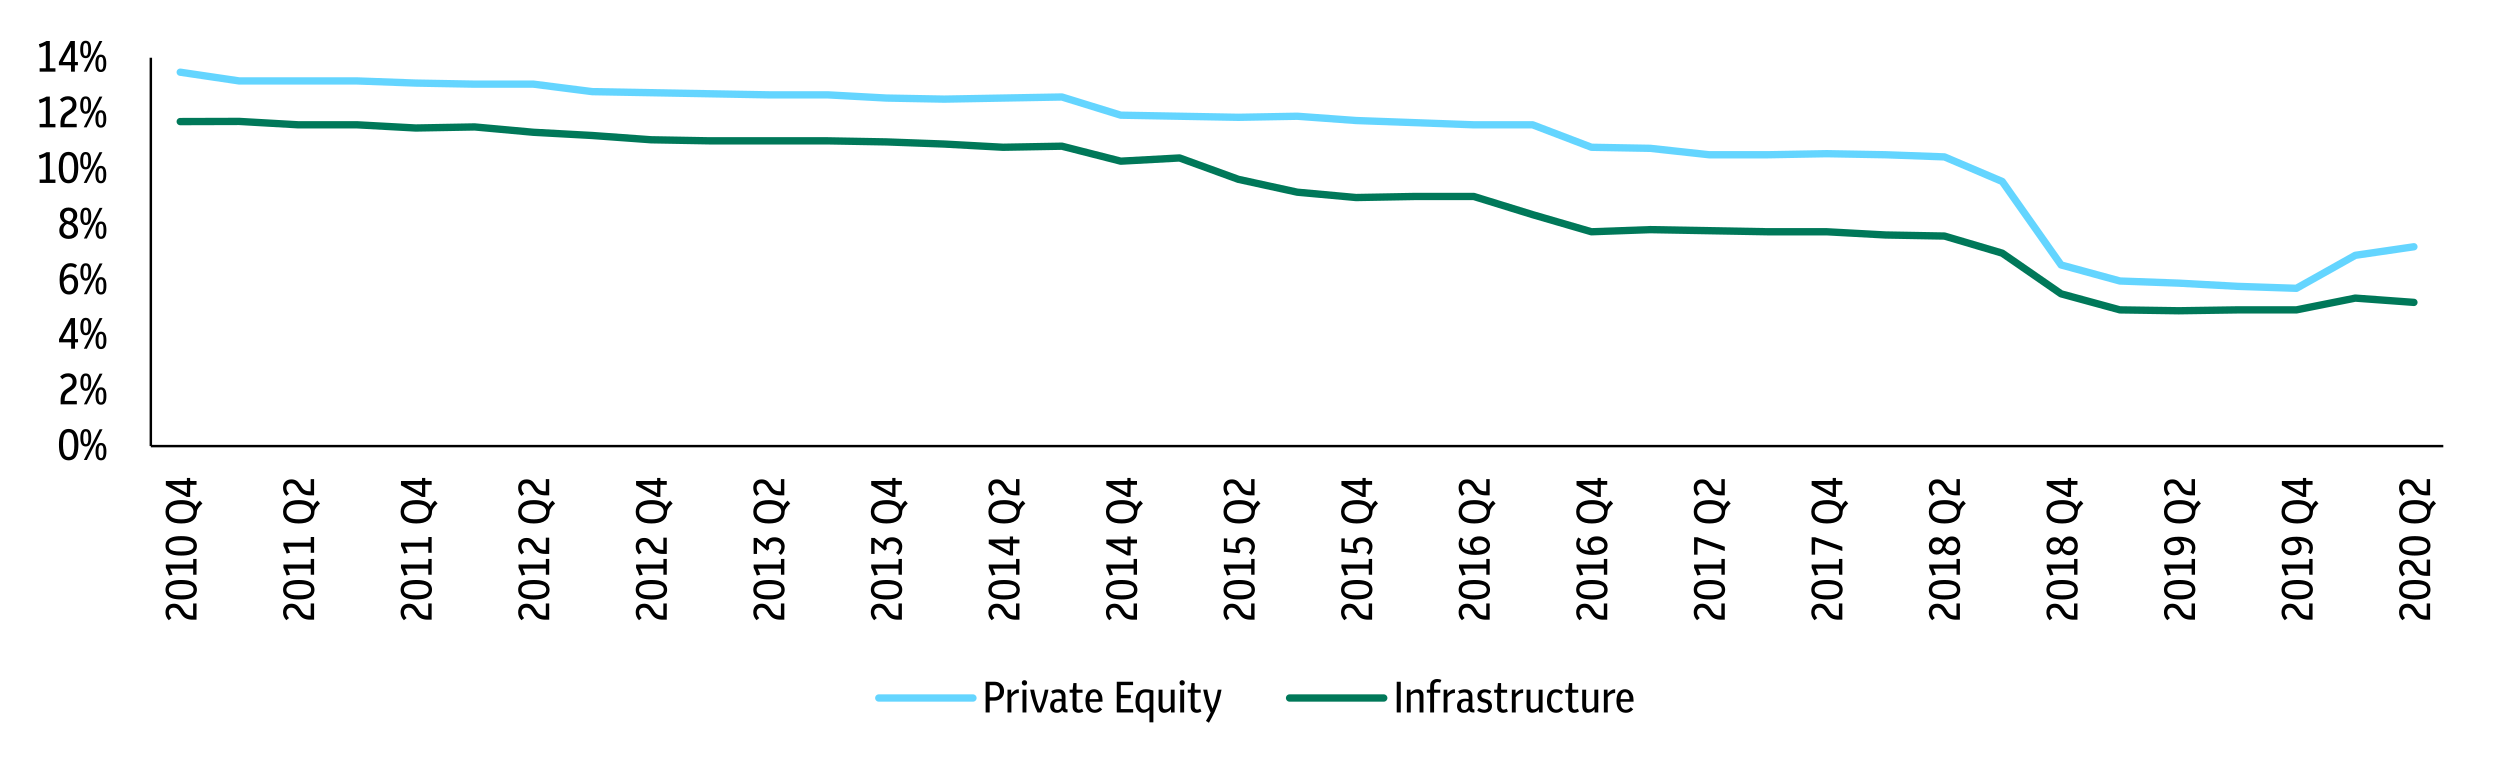 <?xml version="1.0" encoding="UTF-8"?>
<svg id="Layer_1" xmlns="http://www.w3.org/2000/svg" version="1.1" viewBox="0 0 2337 724">
  <!-- Generator: Adobe Illustrator 29.7.1, SVG Export Plug-In . SVG Version: 2.1.1 Build 8)  -->
  <defs>
    <style>
      .st0 {
        stroke: #000;
        stroke-width: 2.29px;
      }

      .st0, .st1, .st2 {
        fill: none;
        stroke-linejoin: round;
      }

      .st1 {
        stroke: #007859;
      }

      .st1, .st2 {
        stroke-linecap: round;
        stroke-width: 6.88px;
      }

      .st3 {
        isolation: isolate;
      }

      .st2 {
        stroke: #64d5ff;
      }
    </style>
  </defs>
  <path class="st0" d="M141,417V54"/>
  <path class="st0" d="M141,417h2143"/>
  <path class="st2" d="M168.5,67.5l55.14,8.16h110.01l55,2,55,1h55l55,7,55,1,55.01,1,55,1h55l55,3,54,1,55.01-1,55-1,55,17,55,1,55,1,55-1,55.01,4,55,2,55,2h55l55,21,55,1,55.01,6h55l55-1,55,1,55,2,54.01,23,55,78,55,15.01,55,2,55,3,55,1.83,55.01-30.84,54.79-8"/>
  <path class="st1" d="M168.5,113.66l55.14-.16,55,3.16h55.01l55,3,55-1,55,5,55,3,55,4,55.01,1h110l55,1,54,2,55.01,3,55-1,55,14,55-3,55,20,55,12,55.01,5,55-1h55l55,17,55,16,55-2,55.01,1,55,1h55l55,3,55,1,54.01,16,55,38.01,55,15,55,.83,55-.83h55l55.01-11,54.79,4"/>
  <g class="st3">
    <g class="st3">
      <path d="M64.17,430.33c-1.86,0-3.46-.49-4.82-1.48-1.35-.98-2.4-2.55-3.14-4.71-.74-2.16-1.11-4.99-1.11-8.49s.37-6.33,1.11-8.49c.74-2.16,1.78-3.73,3.14-4.71,1.35-.98,2.96-1.48,4.82-1.48s3.51.49,4.86,1.48c1.35.98,2.4,2.56,3.14,4.71.74,2.16,1.11,4.99,1.11,8.49s-.37,6.33-1.11,8.49c-.74,2.16-1.78,3.73-3.14,4.71-1.35.98-2.97,1.48-4.86,1.48ZM64.17,427.17c1.2,0,2.2-.36,2.99-1.09.79-.72,1.38-1.92,1.76-3.59s.57-3.92.57-6.76-.21-5.15-.62-6.85c-.41-1.69-1-2.91-1.78-3.65-.78-.74-1.76-1.11-2.93-1.11s-2.16.36-2.95,1.09c-.79.72-1.38,1.92-1.76,3.59-.38,1.67-.57,3.92-.57,6.77s.21,5.15.62,6.85c.41,1.7,1,2.91,1.78,3.65.78.74,1.74,1.11,2.89,1.11Z"/>
      <path d="M80.2,417.37c-1.75,0-3.03-.68-3.85-2.03-.82-1.35-1.23-3.38-1.23-6.09s.41-4.74,1.23-6.11c.82-1.37,2.1-2.05,3.85-2.05s3.07.68,3.87,2.05c.81,1.37,1.21,3.39,1.21,6.07s-.4,4.71-1.21,6.09-2.1,2.07-3.87,2.07ZM80.2,415.2c.87,0,1.5-.46,1.87-1.39.37-.93.55-2.45.55-4.55s-.18-3.7-.55-4.61-.99-1.37-1.87-1.37-1.46.46-1.82,1.37-.55,2.45-.55,4.61.18,3.62.55,4.55c.37.93.98,1.39,1.82,1.39ZM78.4,430l14.68-28.7h2.75l-14.64,28.7h-2.79ZM94.39,430.33c-1.75,0-3.03-.68-3.85-2.03-.82-1.35-1.23-3.38-1.23-6.09s.41-4.74,1.23-6.11c.82-1.37,2.1-2.05,3.85-2.05s3.07.68,3.87,2.05c.81,1.37,1.21,3.39,1.21,6.07s-.4,4.71-1.21,6.09-2.1,2.07-3.87,2.07ZM94.39,428.16c.87,0,1.5-.46,1.87-1.39.37-.93.55-2.45.55-4.55s-.18-3.7-.55-4.61-.99-1.37-1.87-1.37-1.46.46-1.82,1.37-.55,2.45-.55,4.61.18,3.62.55,4.55c.37.93.98,1.39,1.82,1.39Z"/>
    </g>
  </g>
  <g class="st3">
    <g class="st3">
      <path d="M56.67,378v-3.65c0-2.43.4-4.5,1.21-6.21.81-1.71,2.15-3.16,4.04-4.37l2.87-1.85c1.15-.76,1.95-1.58,2.42-2.44.46-.86.7-1.8.7-2.81,0-1.39-.39-2.5-1.17-3.32-.78-.82-1.85-1.23-3.22-1.23-1.78,0-3.54.81-5.29,2.42l-2.05-2.5c1.12-1.07,2.29-1.84,3.51-2.34,1.22-.49,2.53-.74,3.96-.74,2.46,0,4.4.71,5.82,2.13,1.42,1.42,2.13,3.35,2.13,5.78,0,1.67-.36,3.14-1.09,4.41-.72,1.27-1.92,2.45-3.59,3.55l-3.12,1.97c-2.24,1.48-3.36,3.87-3.36,7.18v.82h11.4v3.2h-15.17Z"/>
      <path d="M80.2,365.37c-1.75,0-3.03-.68-3.85-2.03-.82-1.35-1.23-3.38-1.23-6.09s.41-4.74,1.23-6.11c.82-1.37,2.1-2.05,3.85-2.05s3.07.68,3.87,2.05c.81,1.37,1.21,3.39,1.21,6.07s-.4,4.71-1.21,6.09-2.1,2.07-3.87,2.07ZM80.2,363.2c.87,0,1.5-.46,1.87-1.39.37-.93.55-2.45.55-4.55s-.18-3.7-.55-4.61-.99-1.37-1.87-1.37-1.46.46-1.82,1.37-.55,2.45-.55,4.61.18,3.62.55,4.55c.37.93.98,1.39,1.82,1.39ZM78.4,378l14.68-28.7h2.75l-14.64,28.7h-2.79ZM94.39,378.33c-1.75,0-3.03-.68-3.85-2.03-.82-1.35-1.23-3.38-1.23-6.09s.41-4.74,1.23-6.11c.82-1.37,2.1-2.05,3.85-2.05s3.07.68,3.87,2.05c.81,1.37,1.21,3.39,1.21,6.07s-.4,4.71-1.21,6.09-2.1,2.07-3.87,2.07ZM94.39,376.16c.87,0,1.5-.46,1.87-1.39.37-.93.55-2.45.55-4.55s-.18-3.7-.55-4.61-.99-1.37-1.87-1.37-1.46.46-1.82,1.37-.55,2.45-.55,4.61.18,3.62.55,4.55c.37.93.98,1.39,1.82,1.39Z"/>
    </g>
  </g>
  <g class="st3">
    <g class="st3">
      <path d="M66.51,326v-5.99h-11.32v-3.03l10.87-19.68h4.06v19.68h2.83v3.03h-2.83v5.99h-3.61ZM58.72,316.98h7.79v-14.19l-7.79,14.19Z"/>
      <path d="M80.2,313.37c-1.75,0-3.03-.68-3.85-2.03-.82-1.35-1.23-3.38-1.23-6.09s.41-4.74,1.23-6.11c.82-1.37,2.1-2.05,3.85-2.05s3.07.68,3.87,2.05c.81,1.37,1.21,3.39,1.21,6.07s-.4,4.71-1.21,6.09-2.1,2.07-3.87,2.07ZM80.2,311.2c.87,0,1.5-.46,1.87-1.39.37-.93.55-2.45.55-4.55s-.18-3.7-.55-4.61-.99-1.37-1.87-1.37-1.46.46-1.82,1.37-.55,2.45-.55,4.61.18,3.62.55,4.55c.37.93.98,1.39,1.82,1.39ZM78.4,326l14.68-28.7h2.75l-14.64,28.7h-2.79ZM94.39,326.33c-1.75,0-3.03-.68-3.85-2.03-.82-1.35-1.23-3.38-1.23-6.09s.41-4.74,1.23-6.11c.82-1.37,2.1-2.05,3.85-2.05s3.07.68,3.87,2.05c.81,1.37,1.21,3.39,1.21,6.07s-.4,4.71-1.21,6.09-2.1,2.07-3.87,2.07ZM94.39,324.16c.87,0,1.5-.46,1.87-1.39.37-.93.55-2.45.55-4.55s-.18-3.7-.55-4.61-.99-1.37-1.87-1.37-1.46.46-1.82,1.37-.55,2.45-.55,4.61.18,3.62.55,4.55c.37.93.98,1.39,1.82,1.39Z"/>
    </g>
  </g>
  <g class="st3">
    <g class="st3">
      <path d="M64.54,275.33c-2.82,0-4.99-1.12-6.52-3.36-1.53-2.24-2.3-5.75-2.3-10.54s.9-8.73,2.71-11.42c1.8-2.69,4.33-4.04,7.58-4.04,2.24,0,4.24.66,5.99,1.97l-1.6,2.62c-1.42-.96-2.88-1.44-4.39-1.44-4.05,0-6.23,3.54-6.56,10.62,1.67-2.19,3.8-3.28,6.4-3.28,2.1,0,3.83.79,5.17,2.38,1.34,1.59,2.01,3.76,2.01,6.52,0,2-.36,3.74-1.09,5.23-.72,1.49-1.72,2.65-2.99,3.48-1.27.83-2.74,1.25-4.41,1.25ZM64.95,259.58c-2.16,0-3.99,1.26-5.49,3.77.25,5.93,1.91,8.9,5,8.9,1.53,0,2.73-.64,3.61-1.91.87-1.27,1.31-2.89,1.31-4.86s-.41-3.41-1.23-4.41c-.82-1-1.89-1.5-3.2-1.5Z"/>
      <path d="M80.2,262.37c-1.75,0-3.03-.68-3.85-2.03-.82-1.35-1.23-3.38-1.23-6.09s.41-4.74,1.23-6.11c.82-1.37,2.1-2.05,3.85-2.05s3.07.68,3.87,2.05c.81,1.37,1.21,3.39,1.21,6.07s-.4,4.71-1.21,6.09-2.1,2.07-3.87,2.07ZM80.2,260.2c.87,0,1.5-.46,1.87-1.39.37-.93.55-2.45.55-4.55s-.18-3.7-.55-4.61-.99-1.37-1.87-1.37-1.46.46-1.82,1.37-.55,2.45-.55,4.61.18,3.62.55,4.55c.37.93.98,1.39,1.82,1.39ZM78.4,275l14.68-28.7h2.75l-14.64,28.7h-2.79ZM94.39,275.33c-1.75,0-3.03-.68-3.85-2.03-.82-1.35-1.23-3.38-1.23-6.09s.41-4.74,1.23-6.11c.82-1.37,2.1-2.05,3.85-2.05s3.07.68,3.87,2.05c.81,1.37,1.21,3.39,1.21,6.07s-.4,4.71-1.21,6.09-2.1,2.07-3.87,2.07ZM94.39,273.16c.87,0,1.5-.46,1.87-1.39.37-.93.55-2.45.55-4.55s-.18-3.7-.55-4.61-.99-1.37-1.87-1.37-1.46.46-1.82,1.37-.55,2.45-.55,4.61.18,3.62.55,4.55c.37.93.98,1.39,1.82,1.39Z"/>
    </g>
  </g>
  <g class="st3">
    <g class="st3">
      <path d="M64.21,223.33c-2.65,0-4.78-.7-6.38-2.11s-2.4-3.3-2.4-5.68c0-3.33,1.52-5.79,4.55-7.38-1.26-.79-2.23-1.78-2.91-2.97-.68-1.19-1.03-2.51-1.03-3.96s.35-2.72,1.05-3.81c.7-1.09,1.65-1.94,2.85-2.54,1.2-.6,2.58-.9,4.14-.9s2.99.31,4.2.92c1.22.62,2.17,1.46,2.87,2.54.7,1.08,1.05,2.33,1.05,3.75,0,3.03-1.45,5.32-4.35,6.85,1.61.77,2.87,1.78,3.77,3.05.9,1.27,1.35,2.77,1.35,4.49,0,1.58-.37,2.95-1.11,4.1-.74,1.15-1.76,2.04-3.08,2.69-1.31.64-2.84.96-4.59.96ZM59.21,215c0,1.59.47,2.86,1.41,3.81s2.12,1.43,3.55,1.43,2.64-.44,3.59-1.33c.94-.89,1.41-2.08,1.41-3.59s-.51-2.69-1.52-3.65c-1.01-.96-2.41-1.65-4.18-2.09-.27-.08-.55-.16-.82-.25-1.09.52-1.94,1.26-2.54,2.23-.6.97-.9,2.11-.9,3.42ZM59.78,201.8c0,1.39.4,2.5,1.19,3.3.79.81,2.06,1.43,3.81,1.87,1.28-.46,2.22-1.17,2.81-2.11.59-.94.88-2,.88-3.18,0-1.42-.42-2.55-1.25-3.38-.83-.83-1.88-1.25-3.14-1.25s-2.29.42-3.1,1.27c-.81.85-1.21,2.01-1.21,3.48Z"/>
      <path d="M80.2,210.37c-1.75,0-3.03-.68-3.85-2.03-.82-1.35-1.23-3.38-1.23-6.09s.41-4.74,1.23-6.11c.82-1.37,2.1-2.05,3.85-2.05s3.07.68,3.87,2.05c.81,1.37,1.21,3.39,1.21,6.07s-.4,4.71-1.21,6.09-2.1,2.07-3.87,2.07ZM80.2,208.2c.87,0,1.5-.46,1.87-1.39.37-.93.55-2.45.55-4.55s-.18-3.7-.55-4.61-.99-1.37-1.87-1.37-1.46.46-1.82,1.37-.55,2.45-.55,4.61.18,3.62.55,4.55c.37.93.98,1.39,1.82,1.39ZM78.4,223l14.68-28.7h2.75l-14.64,28.7h-2.79ZM94.39,223.33c-1.75,0-3.03-.68-3.85-2.03-.82-1.35-1.23-3.38-1.23-6.09s.41-4.74,1.23-6.11c.82-1.37,2.1-2.05,3.85-2.05s3.07.68,3.87,2.05c.81,1.37,1.21,3.39,1.21,6.07s-.4,4.71-1.21,6.09-2.1,2.07-3.87,2.07ZM94.39,221.16c.87,0,1.5-.46,1.87-1.39.37-.93.55-2.45.55-4.55s-.18-3.7-.55-4.61-.99-1.37-1.87-1.37-1.46.46-1.82,1.37-.55,2.45-.55,4.61.18,3.62.55,4.55c.37.93.98,1.39,1.82,1.39Z"/>
    </g>
  </g>
  <g class="st3">
    <g class="st3">
      <path d="M37.06,171v-3.16h5.74v-21.65c-.9.49-1.8.92-2.69,1.29-.89.37-1.85.73-2.89,1.09l-.9-3.24c1.34-.41,2.6-.87,3.79-1.37s2.32-1.06,3.38-1.66h3.08v25.54h5.25v3.16h-14.76Z"/>
      <path d="M64.04,171.33c-1.86,0-3.46-.49-4.82-1.48-1.35-.98-2.4-2.55-3.14-4.71-.74-2.16-1.11-4.99-1.11-8.49s.37-6.33,1.11-8.49c.74-2.16,1.78-3.73,3.14-4.71,1.35-.98,2.96-1.48,4.82-1.48s3.51.49,4.86,1.48c1.35.98,2.4,2.56,3.14,4.71.74,2.16,1.11,4.99,1.11,8.49s-.37,6.33-1.11,8.49c-.74,2.16-1.78,3.73-3.14,4.71-1.35.98-2.97,1.48-4.86,1.48ZM64.04,168.17c1.2,0,2.2-.36,2.99-1.09.79-.72,1.38-1.92,1.76-3.59s.57-3.92.57-6.76-.21-5.15-.62-6.85c-.41-1.69-1-2.91-1.78-3.65-.78-.74-1.76-1.11-2.93-1.11s-2.16.36-2.95,1.09c-.79.72-1.38,1.92-1.76,3.59-.38,1.67-.57,3.92-.57,6.77s.21,5.15.62,6.85c.41,1.7,1,2.91,1.78,3.65.78.74,1.74,1.11,2.89,1.11Z"/>
      <path d="M80.07,158.37c-1.75,0-3.03-.68-3.85-2.03-.82-1.35-1.23-3.38-1.23-6.09s.41-4.74,1.23-6.11c.82-1.37,2.1-2.05,3.85-2.05s3.07.68,3.87,2.05c.81,1.37,1.21,3.39,1.21,6.07s-.4,4.71-1.21,6.09-2.1,2.07-3.87,2.07ZM80.07,156.2c.87,0,1.5-.46,1.87-1.39.37-.93.55-2.45.55-4.55s-.18-3.7-.55-4.61-.99-1.37-1.87-1.37-1.46.46-1.82,1.37-.55,2.45-.55,4.61.18,3.62.55,4.55c.37.93.98,1.39,1.82,1.39ZM78.27,171l14.68-28.7h2.75l-14.64,28.7h-2.79ZM94.26,171.33c-1.75,0-3.03-.68-3.85-2.03-.82-1.35-1.23-3.38-1.23-6.09s.41-4.74,1.23-6.11c.82-1.37,2.1-2.05,3.85-2.05s3.07.68,3.87,2.05c.81,1.37,1.21,3.39,1.21,6.07s-.4,4.71-1.21,6.09-2.1,2.07-3.87,2.07ZM94.26,169.16c.87,0,1.5-.46,1.87-1.39.37-.93.55-2.45.55-4.55s-.18-3.7-.55-4.61-.99-1.37-1.87-1.37-1.46.46-1.82,1.37-.55,2.45-.55,4.61.18,3.62.55,4.55c.37.93.98,1.39,1.82,1.39Z"/>
    </g>
  </g>
  <g class="st3">
    <g class="st3">
      <path d="M37.06,119v-3.16h5.74v-21.65c-.9.49-1.8.92-2.69,1.29-.89.37-1.85.73-2.89,1.09l-.9-3.24c1.34-.41,2.6-.87,3.79-1.37s2.32-1.06,3.38-1.66h3.08v25.54h5.25v3.16h-14.76Z"/>
      <path d="M56.54,119v-3.65c0-2.43.4-4.5,1.21-6.21.81-1.71,2.15-3.16,4.04-4.37l2.87-1.85c1.15-.76,1.95-1.58,2.42-2.44.46-.86.7-1.8.7-2.81,0-1.39-.39-2.5-1.17-3.32-.78-.82-1.85-1.23-3.22-1.23-1.78,0-3.54.81-5.29,2.42l-2.05-2.5c1.12-1.07,2.29-1.84,3.51-2.34,1.22-.49,2.53-.74,3.96-.74,2.46,0,4.4.71,5.82,2.13,1.42,1.42,2.13,3.35,2.13,5.78,0,1.67-.36,3.14-1.09,4.41-.72,1.27-1.92,2.45-3.59,3.55l-3.12,1.97c-2.24,1.48-3.36,3.87-3.36,7.18v.82h11.4v3.2h-15.17Z"/>
      <path d="M80.07,106.37c-1.75,0-3.03-.68-3.85-2.03-.82-1.35-1.23-3.38-1.23-6.09s.41-4.74,1.23-6.11c.82-1.37,2.1-2.05,3.85-2.05s3.07.68,3.87,2.05c.81,1.37,1.21,3.39,1.21,6.07s-.4,4.71-1.21,6.09-2.1,2.07-3.87,2.07ZM80.07,104.2c.87,0,1.5-.46,1.87-1.39.37-.93.55-2.45.55-4.55s-.18-3.7-.55-4.61-.99-1.37-1.87-1.37-1.46.46-1.82,1.37-.55,2.45-.55,4.61.18,3.62.55,4.55c.37.93.98,1.39,1.82,1.39ZM78.27,119l14.68-28.7h2.75l-14.64,28.7h-2.79ZM94.26,119.33c-1.75,0-3.03-.68-3.85-2.03-.82-1.35-1.23-3.38-1.23-6.09s.41-4.74,1.23-6.11c.82-1.37,2.1-2.05,3.85-2.05s3.07.68,3.87,2.05c.81,1.37,1.21,3.39,1.21,6.07s-.4,4.71-1.21,6.09-2.1,2.07-3.87,2.07ZM94.26,117.16c.87,0,1.5-.46,1.87-1.39.37-.93.55-2.45.55-4.55s-.18-3.7-.55-4.61-.99-1.37-1.87-1.37-1.46.46-1.82,1.37-.55,2.45-.55,4.61.18,3.62.55,4.55c.37.93.98,1.39,1.82,1.39Z"/>
    </g>
  </g>
  <g class="st3">
    <g class="st3">
      <path d="M37.06,67v-3.16h5.74v-21.65c-.9.49-1.8.92-2.69,1.29-.89.37-1.85.73-2.89,1.09l-.9-3.24c1.34-.41,2.6-.87,3.79-1.37s2.32-1.06,3.38-1.66h3.08v25.54h5.25v3.16h-14.76Z"/>
      <path d="M66.38,67v-5.99h-11.32v-3.03l10.87-19.68h4.06v19.68h2.83v3.03h-2.83v5.99h-3.61ZM58.59,57.98h7.79v-14.19l-7.79,14.19Z"/>
      <path d="M80.07,54.37c-1.75,0-3.03-.68-3.85-2.03-.82-1.35-1.23-3.38-1.23-6.09s.41-4.74,1.23-6.11c.82-1.37,2.1-2.05,3.85-2.05s3.07.68,3.87,2.05c.81,1.37,1.21,3.39,1.21,6.07s-.4,4.71-1.21,6.09-2.1,2.07-3.87,2.07ZM80.07,52.2c.87,0,1.5-.46,1.87-1.39.37-.93.55-2.45.55-4.55s-.18-3.7-.55-4.61-.99-1.37-1.87-1.37-1.46.46-1.82,1.37-.55,2.45-.55,4.61.18,3.62.55,4.55c.37.93.98,1.39,1.82,1.39ZM78.27,67l14.68-28.7h2.75l-14.64,28.7h-2.79ZM94.26,67.33c-1.75,0-3.03-.68-3.85-2.03-.82-1.35-1.23-3.38-1.23-6.09s.41-4.74,1.23-6.11c.82-1.37,2.1-2.05,3.85-2.05s3.07.68,3.87,2.05c.81,1.37,1.21,3.39,1.21,6.07s-.4,4.71-1.21,6.09-2.1,2.07-3.87,2.07ZM94.26,65.16c.87,0,1.5-.46,1.87-1.39.37-.93.55-2.45.55-4.55s-.18-3.7-.55-4.61-.99-1.37-1.87-1.37-1.46.46-1.82,1.37-.55,2.45-.55,4.61.18,3.62.55,4.55c.37.93.98,1.39,1.82,1.39Z"/>
    </g>
  </g>
  <g class="st3">
    <g class="st3">
      <path d="M183.73,579.29h-3.65c-2.43,0-4.5-.4-6.21-1.21-1.71-.8-3.16-2.15-4.37-4.04l-1.85-2.87c-.76-1.15-1.58-1.95-2.44-2.42-.86-.46-1.8-.7-2.81-.7-1.39,0-2.5.39-3.32,1.17-.82.78-1.23,1.85-1.23,3.22,0,1.78.81,3.54,2.42,5.29l-2.5,2.05c-1.07-1.12-1.84-2.29-2.34-3.51-.49-1.22-.74-2.53-.74-3.96,0-2.46.71-4.4,2.13-5.82,1.42-1.42,3.35-2.13,5.78-2.13,1.67,0,3.14.36,4.41,1.09,1.27.72,2.45,1.92,3.55,3.59l1.97,3.12c1.48,2.24,3.87,3.36,7.18,3.36h.82v-11.4h3.2v15.17Z"/>
      <path d="M184.06,551.29c0,1.86-.49,3.46-1.48,4.82-.98,1.35-2.55,2.4-4.71,3.14-2.16.74-4.99,1.11-8.49,1.11s-6.33-.37-8.49-1.11c-2.16-.74-3.73-1.78-4.71-3.14-.98-1.35-1.48-2.96-1.48-4.82s.49-3.51,1.48-4.86c.98-1.35,2.56-2.4,4.71-3.14,2.16-.74,4.99-1.11,8.49-1.11s6.33.37,8.49,1.11c2.16.74,3.73,1.78,4.71,3.14.98,1.35,1.48,2.97,1.48,4.86ZM180.9,551.29c0-1.2-.36-2.2-1.09-2.99-.72-.79-1.92-1.38-3.59-1.76s-3.92-.57-6.76-.57-5.15.21-6.85.62c-1.69.41-2.91,1-3.65,1.78-.74.78-1.11,1.76-1.11,2.93s.36,2.16,1.09,2.95c.72.79,1.92,1.38,3.59,1.76,1.67.38,3.92.57,6.77.57s5.15-.21,6.85-.62c1.7-.41,2.91-1,3.65-1.78.74-.78,1.11-1.74,1.11-2.89Z"/>
      <path d="M183.73,537.27h-3.16v-5.74h-21.65c.49.9.92,1.8,1.29,2.69s.73,1.85,1.09,2.89l-3.24.9c-.41-1.34-.87-2.6-1.37-3.79-.51-1.19-1.06-2.32-1.66-3.38v-3.08h25.54v-5.25h3.16v14.76Z"/>
      <path d="M184.06,510.29c0,1.86-.49,3.46-1.48,4.82-.98,1.35-2.55,2.4-4.71,3.14-2.16.74-4.99,1.11-8.49,1.11s-6.33-.37-8.49-1.11c-2.16-.74-3.73-1.78-4.71-3.14-.98-1.35-1.48-2.96-1.48-4.82s.49-3.51,1.48-4.86c.98-1.35,2.56-2.4,4.71-3.14,2.16-.74,4.99-1.11,8.49-1.11s6.33.37,8.49,1.11c2.16.74,3.73,1.78,4.71,3.14.98,1.35,1.48,2.97,1.48,4.86ZM180.9,510.29c0-1.2-.36-2.2-1.09-2.99-.72-.79-1.92-1.38-3.59-1.76s-3.92-.57-6.76-.57-5.15.21-6.85.62c-1.69.41-2.91,1-3.65,1.78-.74.78-1.11,1.76-1.11,2.93s.36,2.16,1.09,2.95c.72.79,1.92,1.38,3.59,1.76,1.67.38,3.92.57,6.77.57s5.15-.21,6.85-.62c1.7-.41,2.91-1,3.65-1.78.74-.78,1.11-1.74,1.11-2.89Z"/>
      <path d="M189.27,470.69c-1.39,1.2-2.59,2.45-3.59,3.75-1,1.3-1.54,2.54-1.62,3.71v.29c0,3.47-1.26,6.16-3.77,8.06-2.51,1.9-6.16,2.85-10.95,2.85s-8.42-.95-10.91-2.85-3.73-4.58-3.73-8.06,1.25-6.2,3.75-8.1c2.5-1.9,6.16-2.85,10.97-2.85,3.5,0,6.37.51,8.61,1.54,2.24,1.02,3.85,2.47,4.84,4.33.85-2.13,2.16-3.92,3.94-5.37l2.46,2.71ZM180.86,478.43c0-2.19-.93-3.91-2.79-5.17-1.86-1.26-4.77-1.89-8.73-1.89s-6.83.63-8.67,1.89-2.77,2.98-2.77,5.17.93,3.87,2.79,5.15c1.86,1.27,4.77,1.91,8.73,1.91s6.83-.63,8.67-1.91,2.77-2.99,2.77-5.15Z"/>
      <path d="M183.73,453.22h-5.99v11.32h-3.03l-19.68-10.87v-4.06h19.68v-2.83h3.03v2.83h5.99v3.61ZM174.71,461.01v-7.79h-14.19l14.19,7.79Z"/>
    </g>
  </g>
  <g class="st3">
    <g class="st3">
      <path d="M293.63,579.29h-3.65c-2.43,0-4.5-.4-6.21-1.21-1.71-.8-3.16-2.15-4.37-4.04l-1.85-2.87c-.76-1.15-1.58-1.95-2.44-2.42-.86-.46-1.8-.7-2.81-.7-1.39,0-2.5.39-3.32,1.17-.82.78-1.23,1.85-1.23,3.22,0,1.78.81,3.54,2.42,5.29l-2.5,2.05c-1.07-1.12-1.84-2.29-2.34-3.51-.49-1.22-.74-2.53-.74-3.96,0-2.46.71-4.4,2.13-5.82,1.42-1.42,3.35-2.13,5.78-2.13,1.67,0,3.14.36,4.41,1.09,1.27.72,2.45,1.92,3.55,3.59l1.97,3.12c1.48,2.24,3.87,3.36,7.18,3.36h.82v-11.4h3.2v15.17Z"/>
      <path d="M293.96,551.29c0,1.86-.49,3.46-1.48,4.82-.98,1.35-2.55,2.4-4.71,3.14-2.16.74-4.99,1.11-8.49,1.11s-6.33-.37-8.49-1.11c-2.16-.74-3.73-1.78-4.71-3.14-.98-1.35-1.48-2.96-1.48-4.82s.49-3.51,1.48-4.86c.98-1.35,2.56-2.4,4.71-3.14,2.16-.74,4.99-1.11,8.49-1.11s6.33.37,8.49,1.11c2.16.74,3.73,1.78,4.71,3.14.98,1.35,1.48,2.97,1.48,4.86ZM290.8,551.29c0-1.2-.36-2.2-1.09-2.99-.72-.79-1.92-1.38-3.59-1.76s-3.92-.57-6.76-.57-5.15.21-6.85.62c-1.69.41-2.91,1-3.65,1.78-.74.78-1.11,1.76-1.11,2.93s.36,2.16,1.09,2.95c.72.79,1.92,1.38,3.59,1.76,1.67.38,3.92.57,6.77.57s5.15-.21,6.85-.62c1.7-.41,2.91-1,3.65-1.78.74-.78,1.11-1.74,1.11-2.89Z"/>
      <path d="M293.63,537.27h-3.16v-5.74h-21.65c.49.9.92,1.8,1.29,2.69s.73,1.85,1.09,2.89l-3.24.9c-.41-1.34-.87-2.6-1.37-3.79-.51-1.19-1.06-2.32-1.66-3.38v-3.08h25.54v-5.25h3.16v14.76Z"/>
      <path d="M293.63,516.77h-3.16v-5.74h-21.65c.49.9.92,1.8,1.29,2.69s.73,1.85,1.09,2.89l-3.24.9c-.41-1.34-.87-2.6-1.37-3.79-.51-1.19-1.06-2.32-1.66-3.38v-3.08h25.54v-5.25h3.16v14.76Z"/>
      <path d="M299.17,470.69c-1.39,1.2-2.59,2.45-3.59,3.75-1,1.3-1.54,2.54-1.62,3.71v.29c0,3.47-1.26,6.16-3.77,8.06-2.51,1.9-6.16,2.85-10.95,2.85s-8.42-.95-10.91-2.85-3.73-4.58-3.73-8.06,1.25-6.2,3.75-8.1c2.5-1.9,6.16-2.85,10.97-2.85,3.5,0,6.37.51,8.61,1.54,2.24,1.02,3.85,2.47,4.84,4.33.85-2.13,2.16-3.92,3.94-5.37l2.46,2.71ZM290.76,478.43c0-2.19-.93-3.91-2.79-5.17-1.86-1.26-4.77-1.89-8.73-1.89s-6.83.63-8.67,1.89-2.77,2.98-2.77,5.17.93,3.87,2.79,5.15c1.86,1.27,4.77,1.91,8.73,1.91s6.83-.63,8.67-1.91,2.77-2.99,2.77-5.15Z"/>
      <path d="M293.63,463.06h-3.65c-2.43,0-4.5-.4-6.21-1.21-1.71-.81-3.16-2.15-4.37-4.04l-1.85-2.87c-.76-1.15-1.58-1.95-2.44-2.42-.86-.46-1.8-.7-2.81-.7-1.39,0-2.5.39-3.32,1.17-.82.78-1.23,1.85-1.23,3.22,0,1.78.81,3.54,2.42,5.29l-2.5,2.05c-1.07-1.12-1.84-2.29-2.34-3.51s-.74-2.54-.74-3.96c0-2.46.71-4.4,2.13-5.82,1.42-1.42,3.35-2.13,5.78-2.13,1.67,0,3.14.36,4.41,1.09,1.27.72,2.45,1.92,3.55,3.59l1.97,3.12c1.48,2.24,3.87,3.36,7.18,3.36h.82v-11.4h3.2v15.17Z"/>
    </g>
  </g>
  <g class="st3">
    <g class="st3">
      <path d="M403.52,579.29h-3.65c-2.43,0-4.5-.4-6.21-1.21-1.71-.8-3.16-2.15-4.37-4.04l-1.85-2.87c-.76-1.15-1.58-1.95-2.44-2.42-.86-.46-1.8-.7-2.81-.7-1.39,0-2.5.39-3.32,1.17-.82.78-1.23,1.85-1.23,3.22,0,1.78.81,3.54,2.42,5.29l-2.5,2.05c-1.07-1.12-1.84-2.29-2.34-3.51-.49-1.22-.74-2.53-.74-3.96,0-2.46.71-4.4,2.13-5.82,1.42-1.42,3.35-2.13,5.78-2.13,1.67,0,3.14.36,4.41,1.09,1.27.72,2.45,1.92,3.55,3.59l1.97,3.12c1.48,2.24,3.87,3.36,7.18,3.36h.82v-11.4h3.2v15.17Z"/>
      <path d="M403.85,551.29c0,1.86-.49,3.46-1.48,4.82-.98,1.35-2.55,2.4-4.71,3.14-2.16.74-4.99,1.11-8.49,1.11s-6.33-.37-8.49-1.11c-2.16-.74-3.73-1.78-4.71-3.14-.98-1.35-1.48-2.96-1.48-4.82s.49-3.51,1.48-4.86c.98-1.35,2.56-2.4,4.71-3.14,2.16-.74,4.99-1.11,8.49-1.11s6.33.37,8.49,1.11c2.16.74,3.73,1.78,4.71,3.14.98,1.35,1.48,2.97,1.48,4.86ZM400.69,551.29c0-1.2-.36-2.2-1.09-2.99-.72-.79-1.92-1.38-3.59-1.76s-3.92-.57-6.76-.57-5.15.21-6.85.62c-1.69.41-2.91,1-3.65,1.78-.74.78-1.11,1.76-1.11,2.93s.36,2.16,1.09,2.95c.72.79,1.92,1.38,3.59,1.76,1.67.38,3.92.57,6.77.57s5.15-.21,6.85-.62c1.7-.41,2.91-1,3.65-1.78.74-.78,1.11-1.74,1.11-2.89Z"/>
      <path d="M403.52,537.27h-3.16v-5.74h-21.65c.49.9.92,1.8,1.29,2.69s.73,1.85,1.09,2.89l-3.24.9c-.41-1.34-.87-2.6-1.37-3.79-.51-1.19-1.06-2.32-1.66-3.38v-3.08h25.54v-5.25h3.16v14.76Z"/>
      <path d="M403.52,516.77h-3.16v-5.74h-21.65c.49.9.92,1.8,1.29,2.69s.73,1.85,1.09,2.89l-3.24.9c-.41-1.34-.87-2.6-1.37-3.79-.51-1.19-1.06-2.32-1.66-3.38v-3.08h25.54v-5.25h3.16v14.76Z"/>
      <path d="M409.06,470.69c-1.39,1.2-2.59,2.45-3.59,3.75-1,1.3-1.54,2.54-1.62,3.71v.29c0,3.47-1.26,6.16-3.77,8.06-2.51,1.9-6.16,2.85-10.95,2.85s-8.42-.95-10.91-2.85-3.73-4.58-3.73-8.06,1.25-6.2,3.75-8.1c2.5-1.9,6.16-2.85,10.97-2.85,3.5,0,6.37.51,8.61,1.54,2.24,1.02,3.85,2.47,4.84,4.33.85-2.13,2.16-3.92,3.94-5.37l2.46,2.71ZM400.65,478.43c0-2.19-.93-3.91-2.79-5.17-1.86-1.26-4.77-1.89-8.73-1.89s-6.83.63-8.67,1.89-2.77,2.98-2.77,5.17.93,3.87,2.79,5.15c1.86,1.27,4.77,1.91,8.73,1.91s6.83-.63,8.67-1.91,2.77-2.99,2.77-5.15Z"/>
      <path d="M403.52,453.22h-5.99v11.32h-3.03l-19.68-10.87v-4.06h19.68v-2.83h3.03v2.83h5.99v3.61ZM394.5,461.01v-7.79h-14.19l14.19,7.79Z"/>
    </g>
  </g>
  <g class="st3">
    <g class="st3">
      <path d="M513.41,579.29h-3.65c-2.43,0-4.5-.4-6.21-1.21-1.71-.8-3.16-2.15-4.37-4.04l-1.85-2.87c-.76-1.15-1.58-1.95-2.44-2.42-.86-.46-1.8-.7-2.81-.7-1.39,0-2.5.39-3.32,1.17-.82.78-1.23,1.85-1.23,3.22,0,1.78.81,3.54,2.42,5.29l-2.5,2.05c-1.07-1.12-1.84-2.29-2.34-3.51-.49-1.22-.74-2.53-.74-3.96,0-2.46.71-4.4,2.13-5.82,1.42-1.42,3.35-2.13,5.78-2.13,1.67,0,3.14.36,4.41,1.09,1.27.72,2.45,1.92,3.55,3.59l1.97,3.12c1.48,2.24,3.87,3.36,7.18,3.36h.82v-11.4h3.2v15.17Z"/>
      <path d="M513.74,551.29c0,1.86-.49,3.46-1.48,4.82-.98,1.35-2.55,2.4-4.71,3.14-2.16.74-4.99,1.11-8.49,1.11s-6.33-.37-8.49-1.11c-2.16-.74-3.73-1.78-4.71-3.14-.98-1.35-1.48-2.96-1.48-4.82s.49-3.51,1.48-4.86c.98-1.35,2.56-2.4,4.71-3.14,2.16-.74,4.99-1.11,8.49-1.11s6.33.37,8.49,1.11c2.16.74,3.73,1.78,4.71,3.14.98,1.35,1.48,2.97,1.48,4.86ZM510.58,551.29c0-1.2-.36-2.2-1.09-2.99-.72-.79-1.92-1.38-3.59-1.76s-3.92-.57-6.76-.57-5.15.21-6.85.62c-1.69.41-2.91,1-3.65,1.78-.74.78-1.11,1.76-1.11,2.93s.36,2.16,1.09,2.95c.72.79,1.92,1.38,3.59,1.76,1.67.38,3.92.57,6.77.57s5.15-.21,6.85-.62c1.7-.41,2.91-1,3.65-1.78.74-.78,1.11-1.74,1.11-2.89Z"/>
      <path d="M513.41,537.27h-3.16v-5.74h-21.65c.49.9.92,1.8,1.29,2.69s.73,1.85,1.09,2.89l-3.24.9c-.41-1.34-.87-2.6-1.37-3.79-.51-1.19-1.06-2.32-1.66-3.38v-3.08h25.54v-5.25h3.16v14.76Z"/>
      <path d="M513.41,517.79h-3.65c-2.43,0-4.5-.4-6.21-1.21-1.71-.8-3.16-2.15-4.37-4.04l-1.85-2.87c-.76-1.15-1.58-1.95-2.44-2.42-.86-.46-1.8-.7-2.81-.7-1.39,0-2.5.39-3.32,1.17-.82.78-1.23,1.85-1.23,3.22,0,1.78.81,3.54,2.42,5.29l-2.5,2.05c-1.07-1.12-1.84-2.29-2.34-3.51-.49-1.22-.74-2.53-.74-3.96,0-2.46.71-4.4,2.13-5.82,1.42-1.42,3.35-2.13,5.78-2.13,1.67,0,3.14.36,4.41,1.09,1.27.72,2.45,1.92,3.55,3.59l1.97,3.12c1.48,2.24,3.87,3.36,7.18,3.36h.82v-11.4h3.2v15.17Z"/>
      <path d="M518.95,470.69c-1.39,1.2-2.59,2.45-3.59,3.75-1,1.3-1.54,2.54-1.62,3.71v.29c0,3.47-1.26,6.16-3.77,8.06-2.51,1.9-6.16,2.85-10.95,2.85s-8.42-.95-10.91-2.85-3.73-4.58-3.73-8.06,1.25-6.2,3.75-8.1c2.5-1.9,6.16-2.85,10.97-2.85,3.5,0,6.37.51,8.61,1.54,2.24,1.02,3.85,2.47,4.84,4.33.85-2.13,2.16-3.92,3.94-5.37l2.46,2.71ZM510.54,478.43c0-2.19-.93-3.91-2.79-5.17-1.86-1.26-4.77-1.89-8.73-1.89s-6.83.63-8.67,1.89-2.77,2.98-2.77,5.17.93,3.87,2.79,5.15c1.86,1.27,4.77,1.91,8.73,1.91s6.83-.63,8.67-1.91,2.77-2.99,2.77-5.15Z"/>
      <path d="M513.41,463.06h-3.65c-2.43,0-4.5-.4-6.21-1.21-1.71-.81-3.16-2.15-4.37-4.04l-1.85-2.87c-.76-1.15-1.58-1.95-2.44-2.42-.86-.46-1.8-.7-2.81-.7-1.39,0-2.5.39-3.32,1.17-.82.78-1.23,1.85-1.23,3.22,0,1.78.81,3.54,2.42,5.29l-2.5,2.05c-1.07-1.12-1.84-2.29-2.34-3.51s-.74-2.54-.74-3.96c0-2.46.71-4.4,2.13-5.82,1.42-1.42,3.35-2.13,5.78-2.13,1.67,0,3.14.36,4.41,1.09,1.27.72,2.45,1.92,3.55,3.59l1.97,3.12c1.48,2.24,3.87,3.36,7.18,3.36h.82v-11.4h3.2v15.17Z"/>
    </g>
  </g>
  <g class="st3">
    <g class="st3">
      <path d="M623.3,579.29h-3.65c-2.43,0-4.5-.4-6.21-1.21-1.71-.8-3.16-2.15-4.37-4.04l-1.85-2.87c-.76-1.15-1.58-1.95-2.44-2.42-.86-.46-1.8-.7-2.81-.7-1.39,0-2.5.39-3.32,1.17-.82.78-1.23,1.85-1.23,3.22,0,1.78.81,3.54,2.42,5.29l-2.5,2.05c-1.07-1.12-1.84-2.29-2.34-3.51-.49-1.22-.74-2.53-.74-3.96,0-2.46.71-4.4,2.13-5.82,1.42-1.42,3.35-2.13,5.78-2.13,1.67,0,3.14.36,4.41,1.09,1.27.72,2.45,1.92,3.55,3.59l1.97,3.12c1.48,2.24,3.87,3.36,7.18,3.36h.82v-11.4h3.2v15.17Z"/>
      <path d="M623.63,551.29c0,1.86-.49,3.46-1.48,4.82-.98,1.35-2.55,2.4-4.71,3.14-2.16.74-4.99,1.11-8.49,1.11s-6.33-.37-8.49-1.11c-2.16-.74-3.73-1.78-4.71-3.14-.98-1.35-1.48-2.96-1.48-4.82s.49-3.51,1.48-4.86c.98-1.35,2.56-2.4,4.71-3.14,2.16-.74,4.99-1.11,8.49-1.11s6.33.37,8.49,1.11c2.16.74,3.73,1.78,4.71,3.14.98,1.35,1.48,2.97,1.48,4.86ZM620.47,551.29c0-1.2-.36-2.2-1.09-2.99-.72-.79-1.92-1.38-3.59-1.76s-3.92-.57-6.76-.57-5.15.21-6.85.62c-1.69.41-2.91,1-3.65,1.78-.74.78-1.11,1.76-1.11,2.93s.36,2.16,1.09,2.95c.72.79,1.92,1.38,3.59,1.76,1.67.38,3.92.57,6.77.57s5.15-.21,6.85-.62c1.7-.41,2.91-1,3.65-1.78.74-.78,1.11-1.74,1.11-2.89Z"/>
      <path d="M623.3,537.27h-3.16v-5.74h-21.65c.49.9.92,1.8,1.29,2.69s.73,1.85,1.09,2.89l-3.24.9c-.41-1.34-.87-2.6-1.37-3.79-.51-1.19-1.06-2.32-1.66-3.38v-3.08h25.54v-5.25h3.16v14.76Z"/>
      <path d="M623.3,517.79h-3.65c-2.43,0-4.5-.4-6.21-1.21-1.71-.8-3.16-2.15-4.37-4.04l-1.85-2.87c-.76-1.15-1.58-1.95-2.44-2.42-.86-.46-1.8-.7-2.81-.7-1.39,0-2.5.39-3.32,1.17-.82.78-1.23,1.85-1.23,3.22,0,1.78.81,3.54,2.42,5.29l-2.5,2.05c-1.07-1.12-1.84-2.29-2.34-3.51-.49-1.22-.74-2.53-.74-3.96,0-2.46.71-4.4,2.13-5.82,1.42-1.42,3.35-2.13,5.78-2.13,1.67,0,3.14.36,4.41,1.09,1.27.72,2.45,1.92,3.55,3.59l1.97,3.12c1.48,2.24,3.87,3.36,7.18,3.36h.82v-11.4h3.2v15.17Z"/>
      <path d="M628.83,470.69c-1.39,1.2-2.59,2.45-3.59,3.75-1,1.3-1.54,2.54-1.62,3.71v.29c0,3.47-1.26,6.16-3.77,8.06-2.51,1.9-6.16,2.85-10.95,2.85s-8.42-.95-10.91-2.85-3.73-4.58-3.73-8.06,1.25-6.2,3.75-8.1c2.5-1.9,6.16-2.85,10.97-2.85,3.5,0,6.37.51,8.61,1.54,2.24,1.02,3.85,2.47,4.84,4.33.85-2.13,2.16-3.92,3.94-5.37l2.46,2.71ZM620.43,478.43c0-2.19-.93-3.91-2.79-5.17-1.86-1.26-4.77-1.89-8.73-1.89s-6.83.63-8.67,1.89-2.77,2.98-2.77,5.17.93,3.87,2.79,5.15c1.86,1.27,4.77,1.91,8.73,1.91s6.83-.63,8.67-1.91,2.77-2.99,2.77-5.15Z"/>
      <path d="M623.3,453.22h-5.99v11.32h-3.03l-19.68-10.87v-4.06h19.68v-2.83h3.03v2.83h5.99v3.61ZM614.28,461.01v-7.79h-14.19l14.19,7.79Z"/>
    </g>
  </g>
  <g class="st3">
    <g class="st3">
      <path d="M733.19,579.29h-3.65c-2.43,0-4.5-.4-6.21-1.21-1.71-.8-3.16-2.15-4.37-4.04l-1.85-2.87c-.76-1.15-1.58-1.95-2.44-2.42-.86-.46-1.8-.7-2.81-.7-1.39,0-2.5.39-3.32,1.17-.82.78-1.23,1.85-1.23,3.22,0,1.78.81,3.54,2.42,5.29l-2.5,2.05c-1.07-1.12-1.84-2.29-2.34-3.51-.49-1.22-.74-2.53-.74-3.96,0-2.46.71-4.4,2.13-5.82,1.42-1.42,3.35-2.13,5.78-2.13,1.67,0,3.14.36,4.41,1.09,1.27.72,2.45,1.92,3.55,3.59l1.97,3.12c1.48,2.24,3.87,3.36,7.18,3.36h.82v-11.4h3.2v15.17Z"/>
      <path d="M733.52,551.29c0,1.86-.49,3.46-1.48,4.82-.98,1.35-2.55,2.4-4.71,3.14-2.16.74-4.99,1.11-8.49,1.11s-6.33-.37-8.49-1.11c-2.16-.74-3.73-1.78-4.71-3.14-.98-1.35-1.48-2.96-1.48-4.82s.49-3.51,1.48-4.86c.98-1.35,2.56-2.4,4.71-3.14,2.16-.74,4.99-1.11,8.49-1.11s6.33.37,8.49,1.11c2.16.74,3.73,1.78,4.71,3.14.98,1.35,1.48,2.97,1.48,4.86ZM730.36,551.29c0-1.2-.36-2.2-1.09-2.99-.72-.79-1.92-1.38-3.59-1.76s-3.92-.57-6.76-.57-5.15.21-6.85.62c-1.69.41-2.91,1-3.65,1.78-.74.78-1.11,1.76-1.11,2.93s.36,2.16,1.09,2.95c.72.79,1.92,1.38,3.59,1.76,1.67.38,3.92.57,6.77.57s5.15-.21,6.85-.62c1.7-.41,2.91-1,3.65-1.78.74-.78,1.11-1.74,1.11-2.89Z"/>
      <path d="M733.19,537.27h-3.16v-5.74h-21.65c.49.9.92,1.8,1.29,2.69s.73,1.85,1.09,2.89l-3.24.9c-.41-1.34-.87-2.6-1.37-3.79-.51-1.19-1.06-2.32-1.66-3.38v-3.08h25.54v-5.25h3.16v14.76Z"/>
      <path d="M733.52,510.95c0,3.14-1.19,5.77-3.57,7.87l-2.25-2.13c1.78-1.67,2.67-3.47,2.67-5.41,0-1.59-.6-2.86-1.8-3.81-1.2-.96-2.71-1.43-4.51-1.43s-3.12.42-4.02,1.27c-.9.85-1.35,1.91-1.35,3.2,0,.36.04.72.12,1.09s.19.77.33,1.21l-1.8,2.05-9.68-8.2v11.15h-3.16v-14.92h3.24l8.04,6.76c.05-2.21.81-4,2.25-5.35,1.45-1.35,3.44-2.03,5.99-2.03,1.83,0,3.46.36,4.9,1.09,1.43.72,2.56,1.74,3.38,3.03.82,1.3,1.23,2.82,1.23,4.57Z"/>
      <path d="M738.73,470.69c-1.39,1.2-2.59,2.45-3.59,3.75-1,1.3-1.54,2.54-1.62,3.71v.29c0,3.47-1.26,6.16-3.77,8.06-2.51,1.9-6.16,2.85-10.95,2.85s-8.42-.95-10.91-2.85-3.73-4.58-3.73-8.06,1.25-6.2,3.75-8.1c2.5-1.9,6.16-2.85,10.97-2.85,3.5,0,6.37.51,8.61,1.54,2.24,1.02,3.85,2.47,4.84,4.33.85-2.13,2.16-3.92,3.94-5.37l2.46,2.71ZM730.32,478.43c0-2.19-.93-3.91-2.79-5.17-1.86-1.26-4.77-1.89-8.73-1.89s-6.83.63-8.67,1.89-2.77,2.98-2.77,5.17.93,3.87,2.79,5.15c1.86,1.27,4.77,1.91,8.73,1.91s6.83-.63,8.67-1.91,2.77-2.99,2.77-5.15Z"/>
      <path d="M733.19,463.06h-3.65c-2.43,0-4.5-.4-6.21-1.21-1.71-.81-3.16-2.15-4.37-4.04l-1.85-2.87c-.76-1.15-1.58-1.95-2.44-2.42-.86-.46-1.8-.7-2.81-.7-1.39,0-2.5.39-3.32,1.17-.82.78-1.23,1.85-1.23,3.22,0,1.78.81,3.54,2.42,5.29l-2.5,2.05c-1.07-1.12-1.84-2.29-2.34-3.51s-.74-2.54-.74-3.96c0-2.46.71-4.4,2.13-5.82,1.42-1.42,3.35-2.13,5.78-2.13,1.67,0,3.14.36,4.41,1.09,1.27.72,2.45,1.92,3.55,3.59l1.97,3.12c1.48,2.24,3.87,3.36,7.18,3.36h.82v-11.4h3.2v15.17Z"/>
    </g>
  </g>
  <g class="st3">
    <g class="st3">
      <path d="M843.09,579.29h-3.65c-2.43,0-4.5-.4-6.21-1.21-1.71-.8-3.16-2.15-4.37-4.04l-1.85-2.87c-.76-1.15-1.58-1.95-2.44-2.42-.86-.46-1.8-.7-2.81-.7-1.39,0-2.5.39-3.32,1.17-.82.78-1.23,1.85-1.23,3.22,0,1.78.81,3.54,2.42,5.29l-2.5,2.05c-1.07-1.12-1.84-2.29-2.34-3.51-.49-1.22-.74-2.53-.74-3.96,0-2.46.71-4.4,2.13-5.82,1.42-1.42,3.35-2.13,5.78-2.13,1.67,0,3.14.36,4.41,1.09,1.27.72,2.45,1.92,3.55,3.59l1.97,3.12c1.48,2.24,3.87,3.36,7.18,3.36h.82v-11.4h3.2v15.17Z"/>
      <path d="M843.42,551.29c0,1.86-.49,3.46-1.48,4.82-.98,1.35-2.55,2.4-4.71,3.14-2.16.74-4.99,1.11-8.49,1.11s-6.33-.37-8.49-1.11c-2.16-.74-3.73-1.78-4.71-3.14-.98-1.35-1.48-2.96-1.48-4.82s.49-3.51,1.48-4.86c.98-1.35,2.56-2.4,4.71-3.14,2.16-.74,4.99-1.11,8.49-1.11s6.33.37,8.49,1.11c2.16.74,3.73,1.78,4.71,3.14.98,1.35,1.48,2.97,1.48,4.86ZM840.26,551.29c0-1.2-.36-2.2-1.09-2.99-.72-.79-1.92-1.38-3.59-1.76s-3.92-.57-6.76-.57-5.15.21-6.85.62c-1.69.41-2.91,1-3.65,1.78-.74.78-1.11,1.76-1.11,2.93s.36,2.16,1.09,2.95c.72.79,1.92,1.38,3.59,1.76,1.67.38,3.92.57,6.77.57s5.15-.21,6.85-.62c1.7-.41,2.91-1,3.65-1.78.74-.78,1.11-1.74,1.11-2.89Z"/>
      <path d="M843.09,537.27h-3.16v-5.74h-21.65c.49.9.92,1.8,1.29,2.69s.73,1.85,1.09,2.89l-3.24.9c-.41-1.34-.87-2.6-1.37-3.79-.51-1.19-1.06-2.32-1.66-3.38v-3.08h25.54v-5.25h3.16v14.76Z"/>
      <path d="M843.42,510.95c0,3.14-1.19,5.77-3.57,7.87l-2.25-2.13c1.78-1.67,2.67-3.47,2.67-5.41,0-1.59-.6-2.86-1.8-3.81-1.2-.96-2.71-1.43-4.51-1.43s-3.12.42-4.02,1.27c-.9.85-1.35,1.91-1.35,3.2,0,.36.04.72.12,1.09s.19.77.33,1.21l-1.8,2.05-9.68-8.2v11.15h-3.16v-14.92h3.24l8.04,6.76c.05-2.21.81-4,2.25-5.35,1.45-1.35,3.44-2.03,5.99-2.03,1.83,0,3.46.36,4.9,1.09,1.43.72,2.56,1.74,3.38,3.03.82,1.3,1.23,2.82,1.23,4.57Z"/>
      <path d="M848.62,470.69c-1.39,1.2-2.59,2.45-3.59,3.75-1,1.3-1.54,2.54-1.62,3.71v.29c0,3.47-1.26,6.16-3.77,8.06-2.51,1.9-6.16,2.85-10.95,2.85s-8.42-.95-10.91-2.85-3.73-4.58-3.73-8.06,1.25-6.2,3.75-8.1c2.5-1.9,6.16-2.85,10.97-2.85,3.5,0,6.37.51,8.61,1.54,2.24,1.02,3.85,2.47,4.84,4.33.85-2.13,2.16-3.92,3.94-5.37l2.46,2.71ZM840.22,478.43c0-2.19-.93-3.91-2.79-5.17-1.86-1.26-4.77-1.89-8.73-1.89s-6.83.63-8.67,1.89-2.77,2.98-2.77,5.17.93,3.87,2.79,5.15c1.86,1.27,4.77,1.91,8.73,1.91s6.83-.63,8.67-1.91,2.77-2.99,2.77-5.15Z"/>
      <path d="M843.09,453.22h-5.99v11.32h-3.03l-19.68-10.87v-4.06h19.68v-2.83h3.03v2.83h5.99v3.61ZM834.07,461.01v-7.79h-14.19l14.19,7.79Z"/>
    </g>
  </g>
  <g class="st3">
    <g class="st3">
      <path d="M952.98,579.29h-3.65c-2.43,0-4.5-.4-6.21-1.21-1.71-.8-3.16-2.15-4.37-4.04l-1.85-2.87c-.76-1.15-1.58-1.95-2.44-2.42-.86-.46-1.8-.7-2.81-.7-1.39,0-2.5.39-3.32,1.17-.82.78-1.23,1.85-1.23,3.22,0,1.78.81,3.54,2.42,5.29l-2.5,2.05c-1.07-1.12-1.84-2.29-2.34-3.51-.49-1.22-.74-2.53-.74-3.96,0-2.46.71-4.4,2.13-5.82,1.42-1.42,3.35-2.13,5.78-2.13,1.67,0,3.14.36,4.41,1.09,1.27.72,2.45,1.92,3.55,3.59l1.97,3.12c1.48,2.24,3.87,3.36,7.18,3.36h.82v-11.4h3.2v15.17Z"/>
      <path d="M953.31,551.29c0,1.86-.49,3.46-1.48,4.82-.98,1.35-2.55,2.4-4.71,3.14-2.16.74-4.99,1.11-8.49,1.11s-6.33-.37-8.49-1.11c-2.16-.74-3.73-1.78-4.71-3.14-.98-1.35-1.48-2.96-1.48-4.82s.49-3.51,1.48-4.86c.98-1.35,2.56-2.4,4.71-3.14,2.16-.74,4.99-1.11,8.49-1.11s6.33.37,8.49,1.11c2.16.74,3.73,1.78,4.71,3.14.98,1.35,1.48,2.97,1.48,4.86ZM950.15,551.29c0-1.2-.36-2.2-1.09-2.99-.72-.79-1.92-1.38-3.59-1.76s-3.92-.57-6.76-.57-5.15.21-6.85.62c-1.69.41-2.91,1-3.65,1.78-.74.78-1.11,1.76-1.11,2.93s.36,2.16,1.09,2.95c.72.79,1.92,1.38,3.59,1.76,1.67.38,3.92.57,6.77.57s5.15-.21,6.85-.62c1.7-.41,2.91-1,3.65-1.78.74-.78,1.11-1.74,1.11-2.89Z"/>
      <path d="M952.98,537.27h-3.16v-5.74h-21.65c.49.9.92,1.8,1.29,2.69s.73,1.85,1.09,2.89l-3.24.9c-.41-1.34-.87-2.6-1.37-3.79-.51-1.19-1.06-2.32-1.66-3.38v-3.08h25.54v-5.25h3.16v14.76Z"/>
      <path d="M952.98,507.95h-5.99v11.32h-3.03l-19.68-10.87v-4.06h19.68v-2.83h3.03v2.83h5.99v3.61ZM943.96,515.74v-7.79h-14.19l14.19,7.79Z"/>
      <path d="M958.52,470.69c-1.39,1.2-2.59,2.45-3.59,3.75-1,1.3-1.54,2.54-1.62,3.71v.29c0,3.47-1.26,6.16-3.77,8.06-2.51,1.9-6.16,2.85-10.95,2.85s-8.42-.95-10.91-2.85-3.73-4.58-3.73-8.06,1.25-6.2,3.75-8.1c2.5-1.9,6.16-2.85,10.97-2.85,3.5,0,6.37.51,8.61,1.54,2.24,1.02,3.85,2.47,4.84,4.33.85-2.13,2.16-3.92,3.94-5.37l2.46,2.71ZM950.11,478.43c0-2.19-.93-3.91-2.79-5.17-1.86-1.26-4.77-1.89-8.73-1.89s-6.83.63-8.67,1.89-2.77,2.98-2.77,5.17.93,3.87,2.79,5.15c1.86,1.27,4.77,1.91,8.73,1.91s6.83-.63,8.67-1.91,2.77-2.99,2.77-5.15Z"/>
      <path d="M952.98,463.06h-3.65c-2.43,0-4.5-.4-6.21-1.21-1.71-.81-3.16-2.15-4.37-4.04l-1.85-2.87c-.76-1.15-1.58-1.95-2.44-2.42-.86-.46-1.8-.7-2.81-.7-1.39,0-2.5.39-3.32,1.17-.82.78-1.23,1.85-1.23,3.22,0,1.78.81,3.54,2.42,5.29l-2.5,2.05c-1.07-1.12-1.84-2.29-2.34-3.51s-.74-2.54-.74-3.96c0-2.46.71-4.4,2.13-5.82,1.42-1.42,3.35-2.13,5.78-2.13,1.67,0,3.14.36,4.41,1.09,1.27.72,2.45,1.92,3.55,3.59l1.97,3.12c1.48,2.24,3.87,3.36,7.18,3.36h.82v-11.4h3.2v15.17Z"/>
    </g>
  </g>
  <g class="st3">
    <g class="st3">
      <path d="M1062.87,579.29h-3.65c-2.43,0-4.5-.4-6.21-1.21-1.71-.8-3.16-2.15-4.37-4.04l-1.85-2.87c-.76-1.15-1.58-1.95-2.44-2.42-.86-.46-1.8-.7-2.81-.7-1.39,0-2.5.39-3.32,1.17-.82.78-1.23,1.85-1.23,3.22,0,1.78.81,3.54,2.42,5.29l-2.5,2.05c-1.07-1.12-1.84-2.29-2.34-3.51-.49-1.22-.74-2.53-.74-3.96,0-2.46.71-4.4,2.13-5.82,1.42-1.42,3.35-2.13,5.78-2.13,1.67,0,3.14.36,4.41,1.09,1.27.72,2.45,1.92,3.55,3.59l1.97,3.12c1.48,2.24,3.87,3.36,7.18,3.36h.82v-11.4h3.2v15.17Z"/>
      <path d="M1063.2,551.29c0,1.86-.49,3.46-1.48,4.82-.98,1.35-2.55,2.4-4.71,3.14-2.16.74-4.99,1.11-8.49,1.11s-6.33-.37-8.49-1.11c-2.16-.74-3.73-1.78-4.71-3.14-.98-1.35-1.48-2.96-1.48-4.82s.49-3.51,1.48-4.86c.98-1.35,2.56-2.4,4.71-3.14,2.16-.74,4.99-1.11,8.49-1.11s6.33.37,8.49,1.11c2.16.74,3.73,1.78,4.71,3.14.98,1.35,1.48,2.97,1.48,4.86ZM1060.04,551.29c0-1.2-.36-2.2-1.09-2.99-.72-.79-1.92-1.38-3.59-1.76s-3.92-.57-6.76-.57-5.15.21-6.85.62c-1.69.41-2.91,1-3.65,1.78-.74.78-1.11,1.76-1.11,2.93s.36,2.16,1.09,2.95c.72.79,1.92,1.38,3.59,1.76,1.67.38,3.92.57,6.77.57s5.15-.21,6.85-.62c1.7-.41,2.91-1,3.65-1.78.74-.78,1.11-1.74,1.11-2.89Z"/>
      <path d="M1062.87,537.27h-3.16v-5.74h-21.65c.49.9.92,1.8,1.29,2.69s.73,1.85,1.09,2.89l-3.24.9c-.41-1.34-.87-2.6-1.37-3.79-.51-1.19-1.06-2.32-1.66-3.38v-3.08h25.54v-5.25h3.16v14.76Z"/>
      <path d="M1062.87,507.95h-5.99v11.32h-3.03l-19.68-10.87v-4.06h19.68v-2.83h3.03v2.83h5.99v3.61ZM1053.85,515.74v-7.79h-14.19l14.19,7.79Z"/>
      <path d="M1068.41,470.69c-1.39,1.2-2.59,2.45-3.59,3.75-1,1.3-1.54,2.54-1.62,3.71v.29c0,3.47-1.26,6.16-3.77,8.06-2.51,1.9-6.16,2.85-10.95,2.85s-8.42-.95-10.91-2.85-3.73-4.58-3.73-8.06,1.25-6.2,3.75-8.1c2.5-1.9,6.16-2.85,10.97-2.85,3.5,0,6.37.51,8.61,1.54,2.24,1.02,3.85,2.47,4.84,4.33.85-2.13,2.16-3.92,3.94-5.37l2.46,2.71ZM1060,478.43c0-2.19-.93-3.91-2.79-5.17-1.86-1.26-4.77-1.89-8.73-1.89s-6.83.63-8.67,1.89-2.77,2.98-2.77,5.17.93,3.87,2.79,5.15c1.86,1.27,4.77,1.91,8.73,1.91s6.83-.63,8.67-1.91,2.77-2.99,2.77-5.15Z"/>
      <path d="M1062.87,453.22h-5.99v11.32h-3.03l-19.68-10.87v-4.06h19.68v-2.83h3.03v2.83h5.99v3.61ZM1053.85,461.01v-7.79h-14.19l14.19,7.79Z"/>
    </g>
  </g>
  <g class="st3">
    <g class="st3">
      <path d="M1172.76,579.29h-3.65c-2.43,0-4.5-.4-6.21-1.21-1.71-.8-3.16-2.15-4.37-4.04l-1.85-2.87c-.76-1.15-1.58-1.95-2.44-2.42-.86-.46-1.8-.7-2.81-.7-1.39,0-2.5.39-3.32,1.17-.82.78-1.23,1.85-1.23,3.22,0,1.78.81,3.54,2.42,5.29l-2.5,2.05c-1.07-1.12-1.84-2.29-2.34-3.51-.49-1.22-.74-2.53-.74-3.96,0-2.46.71-4.4,2.13-5.82,1.42-1.42,3.35-2.13,5.78-2.13,1.67,0,3.14.36,4.41,1.09,1.27.72,2.45,1.92,3.55,3.59l1.97,3.12c1.48,2.24,3.87,3.36,7.18,3.36h.82v-11.4h3.2v15.17Z"/>
      <path d="M1173.09,551.29c0,1.86-.49,3.46-1.48,4.82-.98,1.35-2.55,2.4-4.71,3.14-2.16.74-4.99,1.11-8.49,1.11s-6.33-.37-8.49-1.11c-2.16-.74-3.73-1.78-4.71-3.14-.98-1.35-1.48-2.96-1.48-4.82s.49-3.51,1.48-4.86c.98-1.35,2.56-2.4,4.71-3.14,2.16-.74,4.99-1.11,8.49-1.11s6.33.37,8.49,1.11c2.16.74,3.73,1.78,4.71,3.14.98,1.35,1.48,2.97,1.48,4.86ZM1169.93,551.29c0-1.2-.36-2.2-1.09-2.99-.72-.79-1.92-1.38-3.59-1.76s-3.92-.57-6.76-.57-5.15.21-6.85.62c-1.69.41-2.91,1-3.65,1.78-.74.78-1.11,1.76-1.11,2.93s.36,2.16,1.09,2.95c.72.79,1.92,1.38,3.59,1.76,1.67.38,3.92.57,6.77.57s5.15-.21,6.85-.62c1.7-.41,2.91-1,3.65-1.78.74-.78,1.11-1.74,1.11-2.89Z"/>
      <path d="M1172.76,537.27h-3.16v-5.74h-21.65c.49.9.92,1.8,1.29,2.69s.73,1.85,1.09,2.89l-3.24.9c-.41-1.34-.87-2.6-1.37-3.79-.51-1.19-1.06-2.32-1.66-3.38v-3.08h25.54v-5.25h3.16v14.76Z"/>
      <path d="M1173.09,511.07c0,1.48-.31,2.87-.92,4.18s-1.43,2.46-2.44,3.44l-2.25-2.13c1.64-1.61,2.46-3.38,2.46-5.29,0-1.53-.6-2.78-1.8-3.75-1.2-.97-2.73-1.46-4.59-1.46s-3.17.4-4.18,1.19c-1.01.79-1.52,1.91-1.52,3.36,0,1.61.6,3.02,1.8,4.22l-1.07,2.34-14.51-1.39v-12.51h3.16v9.43l8.45.78c-.6-1.12-.9-2.31-.9-3.57,0-2.27.79-4.11,2.38-5.51,1.59-1.41,3.75-2.11,6.48-2.11,1.89,0,3.54.37,4.96,1.11,1.42.74,2.53,1.76,3.32,3.08.79,1.31,1.19,2.84,1.19,4.59Z"/>
      <path d="M1178.29,470.69c-1.39,1.2-2.59,2.45-3.59,3.75-1,1.3-1.54,2.54-1.62,3.71v.29c0,3.47-1.26,6.16-3.77,8.06-2.51,1.9-6.16,2.85-10.95,2.85s-8.42-.95-10.91-2.85-3.73-4.58-3.73-8.06,1.25-6.2,3.75-8.1c2.5-1.9,6.16-2.85,10.97-2.85,3.5,0,6.37.51,8.61,1.54,2.24,1.02,3.85,2.47,4.84,4.33.85-2.13,2.16-3.92,3.94-5.37l2.46,2.71ZM1169.89,478.43c0-2.19-.93-3.91-2.79-5.17-1.86-1.26-4.77-1.89-8.73-1.89s-6.83.63-8.67,1.89-2.77,2.98-2.77,5.17.93,3.87,2.79,5.15c1.86,1.27,4.77,1.91,8.73,1.91s6.83-.63,8.67-1.91,2.77-2.99,2.77-5.15Z"/>
      <path d="M1172.76,463.06h-3.65c-2.43,0-4.5-.4-6.21-1.21-1.71-.81-3.16-2.15-4.37-4.04l-1.85-2.87c-.76-1.15-1.58-1.95-2.44-2.42-.86-.46-1.8-.7-2.81-.7-1.39,0-2.5.39-3.32,1.17-.82.78-1.23,1.85-1.23,3.22,0,1.78.81,3.54,2.42,5.29l-2.5,2.05c-1.07-1.12-1.84-2.29-2.34-3.51s-.74-2.54-.74-3.96c0-2.46.71-4.4,2.13-5.82,1.42-1.42,3.35-2.13,5.78-2.13,1.67,0,3.14.36,4.41,1.09,1.27.72,2.45,1.92,3.55,3.59l1.97,3.12c1.48,2.24,3.87,3.36,7.18,3.36h.82v-11.4h3.2v15.17Z"/>
    </g>
  </g>
  <g class="st3">
    <g class="st3">
      <path d="M1282.65,579.29h-3.65c-2.43,0-4.5-.4-6.21-1.21-1.71-.8-3.16-2.15-4.37-4.04l-1.85-2.87c-.76-1.15-1.58-1.95-2.44-2.42-.86-.46-1.8-.7-2.81-.7-1.39,0-2.5.39-3.32,1.17-.82.78-1.23,1.85-1.23,3.22,0,1.78.81,3.54,2.42,5.29l-2.5,2.05c-1.07-1.12-1.84-2.29-2.34-3.51-.49-1.22-.74-2.53-.74-3.96,0-2.46.71-4.4,2.13-5.82,1.42-1.42,3.35-2.13,5.78-2.13,1.67,0,3.14.36,4.41,1.09,1.27.72,2.45,1.92,3.55,3.59l1.97,3.12c1.48,2.24,3.87,3.36,7.18,3.36h.82v-11.4h3.2v15.17Z"/>
      <path d="M1282.98,551.29c0,1.86-.49,3.46-1.48,4.82-.98,1.35-2.55,2.4-4.71,3.14-2.16.74-4.99,1.11-8.49,1.11s-6.33-.37-8.49-1.11c-2.16-.74-3.73-1.78-4.71-3.14-.98-1.35-1.48-2.96-1.48-4.82s.49-3.51,1.48-4.86c.98-1.35,2.56-2.4,4.71-3.14,2.16-.74,4.99-1.11,8.49-1.11s6.33.37,8.49,1.11c2.16.74,3.73,1.78,4.71,3.14.98,1.35,1.48,2.97,1.48,4.86ZM1279.82,551.29c0-1.2-.36-2.2-1.09-2.99-.72-.79-1.92-1.38-3.59-1.76s-3.92-.57-6.76-.57-5.15.21-6.85.62c-1.69.41-2.91,1-3.65,1.78-.74.78-1.11,1.76-1.11,2.93s.36,2.16,1.09,2.95c.72.79,1.92,1.38,3.59,1.76,1.67.38,3.92.57,6.77.57s5.15-.21,6.85-.62c1.7-.41,2.91-1,3.65-1.78.74-.78,1.11-1.74,1.11-2.89Z"/>
      <path d="M1282.65,537.27h-3.16v-5.74h-21.65c.49.9.92,1.8,1.29,2.69s.73,1.85,1.09,2.89l-3.24.9c-.41-1.34-.87-2.6-1.37-3.79-.51-1.19-1.06-2.32-1.66-3.38v-3.08h25.54v-5.25h3.16v14.76Z"/>
      <path d="M1282.98,511.07c0,1.48-.31,2.87-.92,4.18s-1.43,2.46-2.44,3.44l-2.25-2.13c1.64-1.61,2.46-3.38,2.46-5.29,0-1.53-.6-2.78-1.8-3.75-1.2-.97-2.73-1.46-4.59-1.46s-3.17.4-4.18,1.19c-1.01.79-1.52,1.91-1.52,3.36,0,1.61.6,3.02,1.8,4.22l-1.07,2.34-14.51-1.39v-12.51h3.16v9.43l8.45.78c-.6-1.12-.9-2.31-.9-3.57,0-2.27.79-4.11,2.38-5.51,1.59-1.41,3.75-2.11,6.48-2.11,1.89,0,3.54.37,4.96,1.11,1.42.74,2.53,1.76,3.32,3.08.79,1.31,1.19,2.84,1.19,4.59Z"/>
      <path d="M1288.19,470.69c-1.39,1.2-2.59,2.45-3.59,3.75-1,1.3-1.54,2.54-1.62,3.71v.29c0,3.47-1.26,6.16-3.77,8.06-2.51,1.9-6.16,2.85-10.95,2.85s-8.42-.95-10.91-2.85-3.73-4.58-3.73-8.06,1.25-6.2,3.75-8.1c2.5-1.9,6.16-2.85,10.97-2.85,3.5,0,6.37.51,8.61,1.54,2.24,1.02,3.85,2.47,4.84,4.33.85-2.13,2.16-3.92,3.94-5.37l2.46,2.71ZM1279.78,478.43c0-2.19-.93-3.91-2.79-5.17-1.86-1.26-4.77-1.89-8.73-1.89s-6.83.63-8.67,1.89-2.77,2.98-2.77,5.17.93,3.87,2.79,5.15c1.86,1.27,4.77,1.91,8.73,1.91s6.83-.63,8.67-1.91,2.77-2.99,2.77-5.15Z"/>
      <path d="M1282.65,453.22h-5.99v11.32h-3.03l-19.68-10.87v-4.06h19.68v-2.83h3.03v2.83h5.99v3.61ZM1273.63,461.01v-7.79h-14.19l14.19,7.79Z"/>
    </g>
  </g>
  <g class="st3">
    <g class="st3">
      <path d="M1392.55,579.29h-3.65c-2.43,0-4.5-.4-6.21-1.21-1.71-.8-3.16-2.15-4.37-4.04l-1.85-2.87c-.76-1.15-1.58-1.95-2.44-2.42-.86-.46-1.8-.7-2.81-.7-1.39,0-2.5.39-3.32,1.17-.82.78-1.23,1.85-1.23,3.22,0,1.78.81,3.54,2.42,5.29l-2.5,2.05c-1.07-1.12-1.84-2.29-2.34-3.51-.49-1.22-.74-2.53-.74-3.96,0-2.46.71-4.4,2.13-5.82,1.42-1.42,3.35-2.13,5.78-2.13,1.67,0,3.14.36,4.41,1.09,1.27.72,2.45,1.92,3.55,3.59l1.97,3.12c1.48,2.24,3.87,3.36,7.18,3.36h.82v-11.4h3.2v15.17Z"/>
      <path d="M1392.88,551.29c0,1.86-.49,3.46-1.48,4.82-.98,1.35-2.55,2.4-4.71,3.14-2.16.74-4.99,1.11-8.49,1.11s-6.33-.37-8.49-1.11c-2.16-.74-3.73-1.78-4.71-3.14-.98-1.35-1.48-2.96-1.48-4.82s.49-3.51,1.48-4.86c.98-1.35,2.56-2.4,4.71-3.14,2.16-.74,4.99-1.11,8.49-1.11s6.33.37,8.49,1.11c2.16.74,3.73,1.78,4.71,3.14.98,1.35,1.48,2.97,1.48,4.86ZM1389.72,551.29c0-1.2-.36-2.2-1.09-2.99-.72-.79-1.92-1.38-3.59-1.76s-3.92-.57-6.76-.57-5.15.21-6.85.62c-1.69.41-2.91,1-3.65,1.78-.74.78-1.11,1.76-1.11,2.93s.36,2.16,1.09,2.95c.72.79,1.92,1.38,3.59,1.76,1.67.38,3.92.57,6.77.57s5.15-.21,6.85-.62c1.7-.41,2.91-1,3.65-1.78.74-.78,1.11-1.74,1.11-2.89Z"/>
      <path d="M1392.55,537.27h-3.16v-5.74h-21.65c.49.9.92,1.8,1.29,2.69s.73,1.85,1.09,2.89l-3.24.9c-.41-1.34-.87-2.6-1.37-3.79-.51-1.19-1.06-2.32-1.66-3.38v-3.08h25.54v-5.25h3.16v14.76Z"/>
      <path d="M1392.88,509.92c0,2.82-1.12,4.99-3.36,6.52-2.24,1.53-5.75,2.29-10.54,2.29s-8.73-.9-11.42-2.71c-2.69-1.8-4.04-4.33-4.04-7.59,0-2.24.66-4.24,1.97-5.99l2.62,1.6c-.96,1.42-1.44,2.88-1.44,4.39,0,4.05,3.54,6.23,10.62,6.56-2.19-1.67-3.28-3.8-3.28-6.4,0-2.1.79-3.83,2.38-5.17,1.59-1.34,3.76-2.01,6.52-2.01,2,0,3.74.36,5.23,1.09,1.49.72,2.65,1.72,3.48,2.99.83,1.27,1.25,2.74,1.25,4.41ZM1377.13,509.51c0,2.16,1.26,3.99,3.77,5.49,5.93-.25,8.9-1.91,8.9-5,0-1.53-.64-2.73-1.91-3.61-1.27-.88-2.89-1.31-4.86-1.31s-3.41.41-4.41,1.23c-1,.82-1.5,1.89-1.5,3.2Z"/>
      <path d="M1398.08,470.69c-1.39,1.2-2.59,2.45-3.59,3.75-1,1.3-1.54,2.54-1.62,3.71v.29c0,3.47-1.26,6.16-3.77,8.06-2.51,1.9-6.16,2.85-10.95,2.85s-8.42-.95-10.91-2.85-3.73-4.58-3.73-8.06,1.25-6.2,3.75-8.1c2.5-1.9,6.16-2.85,10.97-2.85,3.5,0,6.37.51,8.61,1.54,2.24,1.02,3.85,2.47,4.84,4.33.85-2.13,2.16-3.92,3.94-5.37l2.46,2.71ZM1389.68,478.43c0-2.19-.93-3.91-2.79-5.17-1.86-1.26-4.77-1.89-8.73-1.89s-6.83.63-8.67,1.89-2.77,2.98-2.77,5.17.93,3.87,2.79,5.15c1.86,1.27,4.77,1.91,8.73,1.91s6.83-.63,8.67-1.91,2.77-2.99,2.77-5.15Z"/>
      <path d="M1392.55,463.06h-3.65c-2.43,0-4.5-.4-6.21-1.21-1.71-.81-3.16-2.15-4.37-4.04l-1.85-2.87c-.76-1.15-1.58-1.95-2.44-2.42-.86-.46-1.8-.7-2.81-.7-1.39,0-2.5.39-3.32,1.17-.82.78-1.23,1.85-1.23,3.22,0,1.78.81,3.54,2.42,5.29l-2.5,2.05c-1.07-1.12-1.84-2.29-2.34-3.51s-.74-2.54-.74-3.96c0-2.46.71-4.4,2.13-5.82,1.42-1.42,3.35-2.13,5.78-2.13,1.67,0,3.14.36,4.41,1.09,1.27.72,2.45,1.92,3.55,3.59l1.97,3.12c1.48,2.24,3.87,3.36,7.18,3.36h.82v-11.4h3.2v15.17Z"/>
    </g>
  </g>
  <g class="st3">
    <g class="st3">
      <path d="M1502.44,579.29h-3.65c-2.43,0-4.5-.4-6.21-1.21-1.71-.8-3.16-2.15-4.37-4.04l-1.85-2.87c-.76-1.15-1.58-1.95-2.44-2.42-.86-.46-1.8-.7-2.81-.7-1.39,0-2.5.39-3.32,1.17s-1.23,1.85-1.23,3.22c0,1.78.81,3.54,2.42,5.29l-2.5,2.05c-1.06-1.12-1.84-2.29-2.34-3.51-.49-1.22-.74-2.53-.74-3.96,0-2.46.71-4.4,2.13-5.82,1.42-1.42,3.35-2.13,5.78-2.13,1.67,0,3.14.36,4.41,1.09s2.45,1.92,3.55,3.59l1.97,3.12c1.48,2.24,3.87,3.36,7.18,3.36h.82v-11.4h3.2v15.17Z"/>
      <path d="M1502.77,551.29c0,1.86-.49,3.46-1.48,4.82-.98,1.35-2.55,2.4-4.71,3.14-2.16.74-4.99,1.11-8.49,1.11s-6.33-.37-8.49-1.11c-2.16-.74-3.73-1.78-4.71-3.14-.98-1.35-1.48-2.96-1.48-4.82s.49-3.51,1.48-4.86c.98-1.35,2.55-2.4,4.71-3.14,2.16-.74,4.99-1.11,8.49-1.11s6.33.37,8.49,1.11c2.16.74,3.73,1.78,4.71,3.14.98,1.35,1.48,2.97,1.48,4.86ZM1499.61,551.29c0-1.2-.36-2.2-1.09-2.99-.72-.79-1.92-1.38-3.59-1.76-1.67-.38-3.92-.57-6.77-.57s-5.15.21-6.85.62c-1.69.41-2.91,1-3.65,1.78s-1.11,1.76-1.11,2.93.36,2.16,1.09,2.95c.72.79,1.92,1.38,3.59,1.76,1.67.38,3.92.57,6.77.57s5.15-.21,6.85-.62,2.91-1,3.65-1.78,1.11-1.74,1.11-2.89Z"/>
      <path d="M1502.44,537.27h-3.16v-5.74h-21.65c.49.9.92,1.8,1.29,2.69s.73,1.85,1.09,2.89l-3.24.9c-.41-1.34-.87-2.6-1.37-3.79-.51-1.19-1.06-2.32-1.66-3.38v-3.08h25.54v-5.25h3.16v14.76Z"/>
      <path d="M1502.77,509.92c0,2.82-1.12,4.99-3.36,6.52s-5.75,2.29-10.54,2.29-8.73-.9-11.42-2.71c-2.69-1.8-4.04-4.33-4.04-7.59,0-2.24.66-4.24,1.97-5.99l2.62,1.6c-.96,1.42-1.44,2.88-1.44,4.39,0,4.05,3.54,6.23,10.62,6.56-2.19-1.67-3.28-3.8-3.28-6.4,0-2.1.79-3.83,2.38-5.17,1.59-1.34,3.76-2.01,6.52-2.01,2,0,3.74.36,5.23,1.09s2.65,1.72,3.48,2.99,1.25,2.74,1.25,4.41ZM1487.02,509.51c0,2.16,1.26,3.99,3.77,5.49,5.93-.25,8.9-1.91,8.9-5,0-1.53-.64-2.73-1.91-3.61-1.27-.88-2.89-1.31-4.86-1.31s-3.41.41-4.41,1.23c-1,.82-1.5,1.89-1.5,3.2Z"/>
      <path d="M1507.97,470.69c-1.39,1.2-2.59,2.45-3.59,3.75-1,1.3-1.54,2.54-1.62,3.71v.29c0,3.47-1.26,6.16-3.77,8.06-2.51,1.9-6.16,2.85-10.95,2.85s-8.42-.95-10.91-2.85c-2.49-1.9-3.73-4.58-3.73-8.06s1.25-6.2,3.75-8.1c2.5-1.9,6.16-2.85,10.97-2.85,3.5,0,6.37.51,8.61,1.54,2.24,1.02,3.86,2.47,4.84,4.33.85-2.13,2.16-3.92,3.94-5.37l2.46,2.71ZM1499.57,478.43c0-2.19-.93-3.91-2.79-5.17-1.86-1.26-4.77-1.89-8.73-1.89s-6.83.63-8.67,1.89c-1.84,1.26-2.77,2.98-2.77,5.17s.93,3.87,2.79,5.15,4.77,1.91,8.73,1.91,6.83-.63,8.67-1.91c1.84-1.27,2.77-2.99,2.77-5.15Z"/>
      <path d="M1502.44,453.22h-5.99v11.32h-3.03l-19.68-10.87v-4.06h19.68v-2.83h3.03v2.83h5.99v3.61ZM1493.42,461.01v-7.79h-14.19l14.19,7.79Z"/>
    </g>
  </g>
  <g class="st3">
    <g class="st3">
      <path d="M1612.33,579.29h-3.65c-2.43,0-4.5-.4-6.21-1.21-1.71-.8-3.16-2.15-4.37-4.04l-1.85-2.87c-.76-1.15-1.58-1.95-2.44-2.42-.86-.46-1.8-.7-2.81-.7-1.39,0-2.5.39-3.32,1.17-.82.78-1.23,1.85-1.23,3.22,0,1.78.81,3.54,2.42,5.29l-2.5,2.05c-1.07-1.12-1.84-2.29-2.34-3.51-.49-1.22-.74-2.53-.74-3.96,0-2.46.71-4.4,2.13-5.82,1.42-1.42,3.35-2.13,5.78-2.13,1.67,0,3.14.36,4.41,1.09,1.27.72,2.45,1.92,3.55,3.59l1.97,3.12c1.48,2.24,3.87,3.36,7.18,3.36h.82v-11.4h3.2v15.17Z"/>
      <path d="M1612.66,551.29c0,1.86-.49,3.46-1.48,4.82-.98,1.35-2.55,2.4-4.71,3.14-2.16.74-4.99,1.11-8.49,1.11s-6.33-.37-8.49-1.11c-2.16-.74-3.73-1.78-4.71-3.14-.98-1.35-1.48-2.96-1.48-4.82s.49-3.51,1.48-4.86c.98-1.35,2.56-2.4,4.71-3.14,2.16-.74,4.99-1.11,8.49-1.11s6.33.37,8.49,1.11c2.16.74,3.73,1.78,4.71,3.14.98,1.35,1.48,2.97,1.48,4.86ZM1609.5,551.29c0-1.2-.36-2.2-1.09-2.99-.72-.79-1.92-1.38-3.59-1.76s-3.92-.57-6.76-.57-5.15.21-6.85.62c-1.69.41-2.91,1-3.65,1.78-.74.78-1.11,1.76-1.11,2.93s.36,2.16,1.09,2.95c.72.79,1.92,1.38,3.59,1.76,1.67.38,3.92.57,6.77.57s5.15-.21,6.85-.62c1.7-.41,2.91-1,3.65-1.78.74-.78,1.11-1.74,1.11-2.89Z"/>
      <path d="M1612.33,537.27h-3.16v-5.74h-21.65c.49.9.92,1.8,1.29,2.69s.73,1.85,1.09,2.89l-3.24.9c-.41-1.34-.87-2.6-1.37-3.79-.51-1.19-1.06-2.32-1.66-3.38v-3.08h25.54v-5.25h3.16v14.76Z"/>
      <path d="M1612.33,515.09l-25.46-9.02v12.42h-3.24v-16.28h3.16l25.54,8.86v4.02Z"/>
      <path d="M1617.87,470.69c-1.39,1.2-2.59,2.45-3.59,3.75-1,1.3-1.54,2.54-1.62,3.71v.29c0,3.47-1.26,6.16-3.77,8.06-2.51,1.9-6.16,2.85-10.95,2.85s-8.42-.95-10.91-2.85-3.73-4.58-3.73-8.06,1.25-6.2,3.75-8.1c2.5-1.9,6.16-2.85,10.97-2.85,3.5,0,6.37.51,8.61,1.54,2.24,1.02,3.85,2.47,4.84,4.33.85-2.13,2.16-3.92,3.94-5.37l2.46,2.71ZM1609.46,478.43c0-2.19-.93-3.91-2.79-5.17-1.86-1.26-4.77-1.89-8.73-1.89s-6.83.63-8.67,1.89-2.77,2.98-2.77,5.17.93,3.87,2.79,5.15c1.86,1.27,4.77,1.91,8.73,1.91s6.83-.63,8.67-1.91,2.77-2.99,2.77-5.15Z"/>
      <path d="M1612.33,463.06h-3.65c-2.43,0-4.5-.4-6.21-1.21-1.71-.81-3.16-2.15-4.37-4.04l-1.85-2.87c-.76-1.15-1.58-1.95-2.44-2.42-.86-.46-1.8-.7-2.81-.7-1.39,0-2.5.39-3.32,1.17-.82.78-1.23,1.85-1.23,3.22,0,1.78.81,3.54,2.42,5.29l-2.5,2.05c-1.07-1.12-1.84-2.29-2.34-3.51s-.74-2.54-.74-3.96c0-2.46.71-4.4,2.13-5.82,1.42-1.42,3.35-2.13,5.78-2.13,1.67,0,3.14.36,4.41,1.09,1.27.72,2.45,1.92,3.55,3.59l1.97,3.12c1.48,2.24,3.87,3.36,7.18,3.36h.82v-11.4h3.2v15.17Z"/>
    </g>
  </g>
  <g class="st3">
    <g class="st3">
      <path d="M1722.22,579.29h-3.65c-2.43,0-4.5-.4-6.21-1.21-1.71-.8-3.16-2.15-4.37-4.04l-1.85-2.87c-.76-1.15-1.58-1.95-2.44-2.42-.86-.46-1.8-.7-2.81-.7-1.39,0-2.5.39-3.32,1.17-.82.78-1.23,1.85-1.23,3.22,0,1.78.81,3.54,2.42,5.29l-2.5,2.05c-1.07-1.12-1.84-2.29-2.34-3.51-.49-1.22-.74-2.53-.74-3.96,0-2.46.71-4.4,2.13-5.82,1.42-1.42,3.35-2.13,5.78-2.13,1.67,0,3.14.36,4.41,1.09,1.27.72,2.45,1.92,3.55,3.59l1.97,3.12c1.48,2.24,3.87,3.36,7.18,3.36h.82v-11.4h3.2v15.17Z"/>
      <path d="M1722.55,551.29c0,1.86-.49,3.46-1.48,4.82-.98,1.35-2.55,2.4-4.71,3.14-2.16.74-4.99,1.11-8.49,1.11s-6.33-.37-8.49-1.11c-2.16-.74-3.73-1.78-4.71-3.14-.98-1.35-1.48-2.96-1.48-4.82s.49-3.51,1.48-4.86c.98-1.35,2.56-2.4,4.71-3.14,2.16-.74,4.99-1.11,8.49-1.11s6.33.37,8.49,1.11c2.16.74,3.73,1.78,4.71,3.14.98,1.35,1.48,2.97,1.48,4.86ZM1719.39,551.29c0-1.2-.36-2.2-1.09-2.99-.72-.79-1.92-1.38-3.59-1.76s-3.92-.57-6.76-.57-5.15.21-6.85.62c-1.69.41-2.91,1-3.65,1.78-.74.78-1.11,1.76-1.11,2.93s.36,2.16,1.09,2.95c.72.79,1.92,1.38,3.59,1.76,1.67.38,3.92.57,6.77.57s5.15-.21,6.85-.62c1.7-.41,2.91-1,3.65-1.78.74-.78,1.11-1.74,1.11-2.89Z"/>
      <path d="M1722.22,537.27h-3.16v-5.74h-21.65c.49.9.92,1.8,1.29,2.69s.73,1.85,1.09,2.89l-3.24.9c-.41-1.34-.87-2.6-1.37-3.79-.51-1.19-1.06-2.32-1.66-3.38v-3.08h25.54v-5.25h3.16v14.76Z"/>
      <path d="M1722.22,515.09l-25.46-9.02v12.42h-3.24v-16.28h3.16l25.54,8.86v4.02Z"/>
      <path d="M1727.75,470.69c-1.39,1.2-2.59,2.45-3.59,3.75-1,1.3-1.54,2.54-1.62,3.71v.29c0,3.47-1.26,6.16-3.77,8.06-2.51,1.9-6.16,2.85-10.95,2.85s-8.42-.95-10.91-2.85-3.73-4.58-3.73-8.06,1.25-6.2,3.75-8.1c2.5-1.9,6.16-2.85,10.97-2.85,3.5,0,6.37.51,8.61,1.54,2.24,1.02,3.85,2.47,4.84,4.33.85-2.13,2.16-3.92,3.94-5.37l2.46,2.71ZM1719.35,478.43c0-2.19-.93-3.91-2.79-5.17-1.86-1.26-4.77-1.89-8.73-1.89s-6.83.63-8.67,1.89-2.77,2.98-2.77,5.17.93,3.87,2.79,5.15c1.86,1.27,4.77,1.91,8.73,1.91s6.83-.63,8.67-1.91,2.77-2.99,2.77-5.15Z"/>
      <path d="M1722.22,453.22h-5.99v11.32h-3.03l-19.68-10.87v-4.06h19.68v-2.83h3.03v2.83h5.99v3.61ZM1713.2,461.01v-7.79h-14.19l14.19,7.79Z"/>
    </g>
  </g>
  <g class="st3">
    <g class="st3">
      <path d="M1832.11,579.29h-3.65c-2.43,0-4.5-.4-6.21-1.21-1.71-.8-3.16-2.15-4.37-4.04l-1.85-2.87c-.76-1.15-1.58-1.95-2.44-2.42-.86-.46-1.8-.7-2.81-.7-1.39,0-2.5.39-3.32,1.17-.82.78-1.23,1.85-1.23,3.22,0,1.78.81,3.54,2.42,5.29l-2.5,2.05c-1.07-1.12-1.84-2.29-2.34-3.51-.49-1.22-.74-2.53-.74-3.96,0-2.46.71-4.4,2.13-5.82,1.42-1.42,3.35-2.13,5.78-2.13,1.67,0,3.14.36,4.41,1.09,1.27.72,2.45,1.92,3.55,3.59l1.97,3.12c1.48,2.24,3.87,3.36,7.18,3.36h.82v-11.4h3.2v15.17Z"/>
      <path d="M1832.44,551.29c0,1.86-.49,3.46-1.48,4.82-.98,1.35-2.55,2.4-4.71,3.14-2.16.74-4.99,1.11-8.49,1.11s-6.33-.37-8.49-1.11c-2.16-.74-3.73-1.78-4.71-3.14-.98-1.35-1.48-2.96-1.48-4.82s.49-3.51,1.48-4.86c.98-1.35,2.56-2.4,4.71-3.14,2.16-.74,4.99-1.11,8.49-1.11s6.33.37,8.49,1.11c2.16.74,3.73,1.78,4.71,3.14.98,1.35,1.48,2.97,1.48,4.86ZM1829.28,551.29c0-1.2-.36-2.2-1.09-2.99-.72-.79-1.92-1.38-3.59-1.76s-3.92-.57-6.76-.57-5.15.21-6.85.62c-1.69.41-2.91,1-3.65,1.78-.74.78-1.11,1.76-1.11,2.93s.36,2.16,1.09,2.95c.72.79,1.92,1.38,3.59,1.76,1.67.38,3.92.57,6.77.57s5.15-.21,6.85-.62c1.7-.41,2.91-1,3.65-1.78.74-.78,1.11-1.74,1.11-2.89Z"/>
      <path d="M1832.11,537.27h-3.16v-5.74h-21.65c.49.9.92,1.8,1.29,2.69s.73,1.85,1.09,2.89l-3.24.9c-.41-1.34-.87-2.6-1.37-3.79-.51-1.19-1.06-2.32-1.66-3.38v-3.08h25.54v-5.25h3.16v14.76Z"/>
      <path d="M1832.44,510.25c0,2.65-.7,4.78-2.11,6.38-1.41,1.6-3.3,2.4-5.68,2.4-3.33,0-5.79-1.52-7.38-4.55-.79,1.26-1.78,2.23-2.97,2.91-1.19.68-2.51,1.03-3.96,1.03s-2.72-.35-3.81-1.05c-1.09-.7-1.94-1.65-2.54-2.85-.6-1.2-.9-2.58-.9-4.14s.31-2.99.92-4.2c.62-1.21,1.46-2.17,2.54-2.87,1.08-.7,2.33-1.05,3.75-1.05,3.03,0,5.32,1.45,6.85,4.35.77-1.61,1.78-2.87,3.05-3.77,1.27-.9,2.77-1.35,4.49-1.35,1.58,0,2.95.37,4.1,1.11,1.15.74,2.04,1.76,2.69,3.08.64,1.31.96,2.84.96,4.59ZM1810.91,514.68c1.39,0,2.5-.4,3.3-1.19.81-.79,1.43-2.06,1.87-3.81-.46-1.28-1.17-2.22-2.11-2.81-.94-.59-2-.88-3.18-.88-1.42,0-2.55.42-3.38,1.25s-1.25,1.88-1.25,3.14.42,2.29,1.27,3.1,2.01,1.21,3.48,1.21ZM1824.12,515.25c1.59,0,2.86-.47,3.81-1.41.96-.94,1.43-2.12,1.43-3.55s-.44-2.64-1.33-3.59c-.89-.94-2.08-1.41-3.59-1.41s-2.69.51-3.65,1.52c-.96,1.01-1.65,2.4-2.09,4.18l-.25.82c.52,1.09,1.26,1.94,2.23,2.54.97.6,2.11.9,3.42.9Z"/>
      <path d="M1837.65,470.69c-1.39,1.2-2.59,2.45-3.59,3.75-1,1.3-1.54,2.54-1.62,3.71v.29c0,3.47-1.26,6.16-3.77,8.06-2.51,1.9-6.16,2.85-10.95,2.85s-8.42-.95-10.91-2.85-3.73-4.58-3.73-8.06,1.25-6.2,3.75-8.1c2.5-1.9,6.16-2.85,10.97-2.85,3.5,0,6.37.51,8.61,1.54,2.24,1.02,3.85,2.47,4.84,4.33.85-2.13,2.16-3.92,3.94-5.37l2.46,2.71ZM1829.24,478.43c0-2.19-.93-3.91-2.79-5.17-1.86-1.26-4.77-1.89-8.73-1.89s-6.83.63-8.67,1.89-2.77,2.98-2.77,5.17.93,3.87,2.79,5.15c1.86,1.27,4.77,1.91,8.73,1.91s6.83-.63,8.67-1.91,2.77-2.99,2.77-5.15Z"/>
      <path d="M1832.11,463.06h-3.65c-2.43,0-4.5-.4-6.21-1.21-1.71-.81-3.16-2.15-4.37-4.04l-1.85-2.87c-.76-1.15-1.58-1.95-2.44-2.42-.86-.46-1.8-.7-2.81-.7-1.39,0-2.5.39-3.32,1.17-.82.78-1.23,1.85-1.23,3.22,0,1.78.81,3.54,2.42,5.29l-2.5,2.05c-1.07-1.12-1.84-2.29-2.34-3.51s-.74-2.54-.74-3.96c0-2.46.71-4.4,2.13-5.82,1.42-1.42,3.35-2.13,5.78-2.13,1.67,0,3.14.36,4.41,1.09,1.27.72,2.45,1.92,3.55,3.59l1.97,3.12c1.48,2.24,3.87,3.36,7.18,3.36h.82v-11.4h3.2v15.17Z"/>
    </g>
  </g>
  <g class="st3">
    <g class="st3">
      <path d="M1942.01,579.29h-3.65c-2.43,0-4.5-.4-6.21-1.21-1.71-.8-3.16-2.15-4.37-4.04l-1.85-2.87c-.76-1.15-1.58-1.95-2.44-2.42-.86-.46-1.8-.7-2.81-.7-1.39,0-2.5.39-3.32,1.17-.82.78-1.23,1.85-1.23,3.22,0,1.78.81,3.54,2.42,5.29l-2.5,2.05c-1.07-1.12-1.84-2.29-2.34-3.51-.49-1.22-.74-2.53-.74-3.96,0-2.46.71-4.4,2.13-5.82,1.42-1.42,3.35-2.13,5.78-2.13,1.67,0,3.14.36,4.41,1.09,1.27.72,2.45,1.92,3.55,3.59l1.97,3.12c1.48,2.24,3.87,3.36,7.18,3.36h.82v-11.4h3.2v15.17Z"/>
      <path d="M1942.34,551.29c0,1.86-.49,3.46-1.48,4.82-.98,1.35-2.55,2.4-4.71,3.14-2.16.74-4.99,1.11-8.49,1.11s-6.33-.37-8.49-1.11c-2.16-.74-3.73-1.78-4.71-3.14-.98-1.35-1.48-2.96-1.48-4.82s.49-3.51,1.48-4.86c.98-1.35,2.56-2.4,4.71-3.14,2.16-.74,4.99-1.11,8.49-1.11s6.33.37,8.49,1.11c2.16.74,3.73,1.78,4.71,3.14.98,1.35,1.48,2.97,1.48,4.86ZM1939.18,551.29c0-1.2-.36-2.2-1.09-2.99-.72-.79-1.92-1.38-3.59-1.76s-3.92-.57-6.76-.57-5.15.21-6.85.62c-1.69.41-2.91,1-3.65,1.78-.74.78-1.11,1.76-1.11,2.93s.36,2.16,1.09,2.95c.72.79,1.92,1.38,3.59,1.76,1.67.38,3.92.57,6.77.57s5.15-.21,6.85-.62c1.7-.41,2.91-1,3.65-1.78.74-.78,1.11-1.74,1.11-2.89Z"/>
      <path d="M1942.01,537.27h-3.16v-5.74h-21.65c.49.9.92,1.8,1.29,2.69s.73,1.85,1.09,2.89l-3.24.9c-.41-1.34-.87-2.6-1.37-3.79-.51-1.19-1.06-2.32-1.66-3.38v-3.08h25.54v-5.25h3.16v14.76Z"/>
      <path d="M1942.34,510.25c0,2.65-.7,4.78-2.11,6.38-1.41,1.6-3.3,2.4-5.68,2.4-3.33,0-5.79-1.52-7.38-4.55-.79,1.26-1.78,2.23-2.97,2.91-1.19.68-2.51,1.03-3.96,1.03s-2.72-.35-3.81-1.05c-1.09-.7-1.94-1.65-2.54-2.85-.6-1.2-.9-2.58-.9-4.14s.31-2.99.92-4.2c.62-1.21,1.46-2.17,2.54-2.87,1.08-.7,2.33-1.05,3.75-1.05,3.03,0,5.32,1.45,6.85,4.35.77-1.61,1.78-2.87,3.05-3.77,1.27-.9,2.77-1.35,4.49-1.35,1.58,0,2.95.37,4.1,1.11,1.15.74,2.04,1.76,2.69,3.08.64,1.31.96,2.84.96,4.59ZM1920.81,514.68c1.39,0,2.5-.4,3.3-1.19.81-.79,1.43-2.06,1.87-3.81-.46-1.28-1.17-2.22-2.11-2.81-.94-.59-2-.88-3.18-.88-1.42,0-2.55.42-3.38,1.25s-1.25,1.88-1.25,3.14.42,2.29,1.27,3.1,2.01,1.21,3.48,1.21ZM1934.01,515.25c1.59,0,2.86-.47,3.81-1.41.96-.94,1.43-2.12,1.43-3.55s-.44-2.64-1.33-3.59c-.89-.94-2.08-1.41-3.59-1.41s-2.69.51-3.65,1.52c-.96,1.01-1.65,2.4-2.09,4.18l-.25.82c.52,1.09,1.26,1.94,2.23,2.54.97.6,2.11.9,3.42.9Z"/>
      <path d="M1947.54,470.69c-1.39,1.2-2.59,2.45-3.59,3.75-1,1.3-1.54,2.54-1.62,3.71v.29c0,3.47-1.26,6.16-3.77,8.06-2.51,1.9-6.16,2.85-10.95,2.85s-8.42-.95-10.91-2.85-3.73-4.58-3.73-8.06,1.25-6.2,3.75-8.1c2.5-1.9,6.16-2.85,10.97-2.85,3.5,0,6.37.51,8.61,1.54,2.24,1.02,3.85,2.47,4.84,4.33.85-2.13,2.16-3.92,3.94-5.37l2.46,2.71ZM1939.14,478.43c0-2.19-.93-3.91-2.79-5.17-1.86-1.26-4.77-1.89-8.73-1.89s-6.83.63-8.67,1.89-2.77,2.98-2.77,5.17.93,3.87,2.79,5.15c1.86,1.27,4.77,1.91,8.73,1.91s6.83-.63,8.67-1.91,2.77-2.99,2.77-5.15Z"/>
      <path d="M1942.01,453.22h-5.99v11.32h-3.03l-19.68-10.87v-4.06h19.68v-2.83h3.03v2.83h5.99v3.61ZM1932.99,461.01v-7.79h-14.19l14.19,7.79Z"/>
    </g>
  </g>
  <g class="st3">
    <g class="st3">
      <path d="M2051.9,579.29h-3.65c-2.43,0-4.5-.4-6.21-1.21-1.71-.8-3.16-2.15-4.37-4.04l-1.85-2.87c-.77-1.15-1.58-1.95-2.44-2.42-.86-.46-1.8-.7-2.81-.7-1.39,0-2.5.39-3.32,1.17-.82.78-1.23,1.85-1.23,3.22,0,1.78.81,3.54,2.42,5.29l-2.5,2.05c-1.07-1.12-1.85-2.29-2.34-3.51-.49-1.22-.74-2.53-.74-3.96,0-2.46.71-4.4,2.13-5.82,1.42-1.42,3.35-2.13,5.78-2.13,1.67,0,3.14.36,4.41,1.09,1.27.72,2.45,1.92,3.54,3.59l1.97,3.12c1.48,2.24,3.87,3.36,7.18,3.36h.82v-11.4h3.2v15.17Z"/>
      <path d="M2052.23,551.29c0,1.86-.49,3.46-1.48,4.82s-2.55,2.4-4.71,3.14c-2.16.74-4.99,1.11-8.49,1.11s-6.33-.37-8.49-1.11c-2.16-.74-3.73-1.78-4.71-3.14s-1.48-2.96-1.48-4.82.49-3.51,1.48-4.86,2.56-2.4,4.71-3.14c2.16-.74,4.99-1.11,8.49-1.11s6.33.37,8.49,1.11c2.16.74,3.73,1.78,4.71,3.14s1.48,2.97,1.48,4.86ZM2049.07,551.29c0-1.2-.36-2.2-1.09-2.99-.72-.79-1.92-1.38-3.59-1.76-1.67-.38-3.92-.57-6.76-.57s-5.15.21-6.85.62-2.91,1-3.65,1.78c-.74.78-1.11,1.76-1.11,2.93s.36,2.16,1.09,2.95c.72.79,1.92,1.38,3.59,1.76s3.92.57,6.77.57,5.15-.21,6.85-.62c1.7-.41,2.91-1,3.65-1.78.74-.78,1.11-1.74,1.11-2.89Z"/>
      <path d="M2051.9,537.27h-3.16v-5.74h-21.65c.49.9.92,1.8,1.29,2.69s.73,1.85,1.09,2.89l-3.24.9c-.41-1.34-.87-2.6-1.37-3.79-.51-1.19-1.06-2.32-1.66-3.38v-3.08h25.54v-5.25h3.16v14.76Z"/>
      <path d="M2052.23,512.05c0,2.21-.66,4.22-1.97,6.03l-2.62-1.64c.96-1.39,1.43-2.86,1.43-4.39,0-4.04-3.55-6.23-10.66-6.56,2.21,1.67,3.32,3.76,3.32,6.27,0,1.45-.39,2.72-1.17,3.81-.78,1.09-1.86,1.95-3.24,2.56-1.38.62-2.99.92-4.82.92-2.02,0-3.75-.36-5.19-1.09s-2.54-1.72-3.3-2.99c-.76-1.27-1.15-2.73-1.15-4.37,0-2.84,1.12-5.03,3.36-6.56,2.24-1.53,5.75-2.29,10.54-2.29s8.73.9,11.42,2.71c2.69,1.8,4.04,4.33,4.04,7.59ZM2032.34,515.42c1.91,0,3.44-.41,4.57-1.23,1.13-.82,1.7-1.89,1.7-3.2,0-2.13-1.26-3.96-3.77-5.49-3.01.14-5.24.62-6.7,1.44-1.46.82-2.19,2.02-2.19,3.61s.57,2.69,1.7,3.57c1.13.88,2.7,1.31,4.7,1.31Z"/>
      <path d="M2057.44,470.69c-1.39,1.2-2.59,2.45-3.59,3.75-1,1.3-1.54,2.54-1.62,3.71v.29c0,3.47-1.26,6.16-3.77,8.06-2.51,1.9-6.16,2.85-10.95,2.85s-8.42-.95-10.91-2.85c-2.49-1.9-3.73-4.58-3.73-8.06s1.25-6.2,3.75-8.1c2.5-1.9,6.16-2.85,10.97-2.85,3.5,0,6.37.51,8.61,1.54,2.24,1.02,3.85,2.47,4.84,4.33.85-2.13,2.16-3.92,3.94-5.37l2.46,2.71ZM2049.03,478.43c0-2.19-.93-3.91-2.79-5.17s-4.77-1.89-8.73-1.89-6.83.63-8.67,1.89c-1.85,1.26-2.77,2.98-2.77,5.17s.93,3.87,2.79,5.15c1.86,1.27,4.77,1.91,8.73,1.91s6.83-.63,8.67-1.91c1.85-1.27,2.77-2.99,2.77-5.15Z"/>
      <path d="M2051.9,463.06h-3.65c-2.43,0-4.5-.4-6.21-1.21-1.71-.81-3.16-2.15-4.37-4.04l-1.85-2.87c-.77-1.15-1.58-1.95-2.44-2.42s-1.8-.7-2.81-.7c-1.39,0-2.5.39-3.32,1.17-.82.78-1.23,1.85-1.23,3.22,0,1.78.81,3.54,2.42,5.29l-2.5,2.05c-1.07-1.12-1.85-2.29-2.34-3.51s-.74-2.54-.74-3.96c0-2.46.71-4.4,2.13-5.82,1.42-1.42,3.35-2.13,5.78-2.13,1.67,0,3.14.36,4.41,1.09,1.27.72,2.45,1.92,3.54,3.59l1.97,3.12c1.48,2.24,3.87,3.36,7.18,3.36h.82v-11.4h3.2v15.17Z"/>
    </g>
  </g>
  <g class="st3">
    <g class="st3">
      <path d="M2161.79,579.29h-3.65c-2.43,0-4.5-.4-6.21-1.21-1.71-.8-3.16-2.15-4.37-4.04l-1.85-2.87c-.76-1.15-1.58-1.95-2.44-2.42-.86-.46-1.8-.7-2.81-.7-1.39,0-2.5.39-3.32,1.17-.82.78-1.23,1.85-1.23,3.22,0,1.78.81,3.54,2.42,5.29l-2.5,2.05c-1.07-1.12-1.84-2.29-2.34-3.51-.49-1.22-.74-2.53-.74-3.96,0-2.46.71-4.4,2.13-5.82,1.42-1.42,3.35-2.13,5.78-2.13,1.67,0,3.14.36,4.41,1.09,1.27.72,2.45,1.92,3.55,3.59l1.97,3.12c1.48,2.24,3.87,3.36,7.18,3.36h.82v-11.4h3.2v15.17Z"/>
      <path d="M2162.12,551.29c0,1.86-.49,3.46-1.48,4.82-.98,1.35-2.55,2.4-4.71,3.14-2.16.74-4.99,1.11-8.49,1.11s-6.33-.37-8.49-1.11c-2.16-.74-3.73-1.78-4.71-3.14-.98-1.35-1.48-2.96-1.48-4.82s.49-3.51,1.48-4.86c.98-1.35,2.56-2.4,4.71-3.14,2.16-.74,4.99-1.11,8.49-1.11s6.33.37,8.49,1.11c2.16.74,3.73,1.78,4.71,3.14.98,1.35,1.48,2.97,1.48,4.86ZM2158.96,551.29c0-1.2-.36-2.2-1.09-2.99-.72-.79-1.92-1.38-3.59-1.76s-3.92-.57-6.76-.57-5.15.21-6.85.62c-1.69.41-2.91,1-3.65,1.78-.74.78-1.11,1.76-1.11,2.93s.36,2.16,1.09,2.95c.72.79,1.92,1.38,3.59,1.76,1.67.38,3.92.57,6.77.57s5.15-.21,6.85-.62c1.7-.41,2.91-1,3.65-1.78.74-.78,1.11-1.74,1.11-2.89Z"/>
      <path d="M2161.79,537.27h-3.16v-5.74h-21.65c.49.9.92,1.8,1.29,2.69s.73,1.85,1.09,2.89l-3.24.9c-.41-1.34-.87-2.6-1.37-3.79-.51-1.19-1.06-2.32-1.66-3.38v-3.08h25.54v-5.25h3.16v14.76Z"/>
      <path d="M2162.12,512.05c0,2.21-.66,4.22-1.97,6.03l-2.62-1.64c.96-1.39,1.43-2.86,1.43-4.39,0-4.04-3.55-6.23-10.66-6.56,2.21,1.67,3.32,3.76,3.32,6.27,0,1.45-.39,2.72-1.17,3.81-.78,1.09-1.86,1.95-3.24,2.56s-2.99.92-4.82.92c-2.02,0-3.75-.36-5.19-1.09-1.44-.72-2.54-1.72-3.3-2.99-.76-1.27-1.15-2.73-1.15-4.37,0-2.84,1.12-5.03,3.36-6.56,2.24-1.53,5.75-2.29,10.54-2.29s8.73.9,11.42,2.71c2.69,1.8,4.04,4.33,4.04,7.59ZM2142.23,515.42c1.91,0,3.44-.41,4.57-1.23,1.13-.82,1.7-1.89,1.7-3.2,0-2.13-1.26-3.96-3.77-5.49-3.01.14-5.24.62-6.7,1.44-1.46.82-2.19,2.02-2.19,3.61s.57,2.69,1.7,3.57c1.13.88,2.7,1.31,4.7,1.31Z"/>
      <path d="M2167.33,470.69c-1.39,1.2-2.59,2.45-3.59,3.75-1,1.3-1.54,2.54-1.62,3.71v.29c0,3.47-1.26,6.16-3.77,8.06-2.51,1.9-6.16,2.85-10.95,2.85s-8.42-.95-10.91-2.85-3.73-4.58-3.73-8.06,1.25-6.2,3.75-8.1c2.5-1.9,6.16-2.85,10.97-2.85,3.5,0,6.37.51,8.61,1.54,2.24,1.02,3.85,2.47,4.84,4.33.85-2.13,2.16-3.92,3.94-5.37l2.46,2.71ZM2158.92,478.43c0-2.19-.93-3.91-2.79-5.17-1.86-1.26-4.77-1.89-8.73-1.89s-6.83.63-8.67,1.89-2.77,2.98-2.77,5.17.93,3.87,2.79,5.15c1.86,1.27,4.77,1.91,8.73,1.91s6.83-.63,8.67-1.91,2.77-2.99,2.77-5.15Z"/>
      <path d="M2161.79,453.22h-5.99v11.32h-3.03l-19.68-10.87v-4.06h19.68v-2.83h3.03v2.83h5.99v3.61ZM2152.77,461.01v-7.79h-14.19l14.19,7.79Z"/>
    </g>
  </g>
  <g class="st3">
    <g class="st3">
      <path d="M2271.68,579.29h-3.65c-2.43,0-4.5-.4-6.21-1.21-1.71-.8-3.16-2.15-4.37-4.04l-1.85-2.87c-.76-1.15-1.58-1.95-2.44-2.42-.86-.46-1.8-.7-2.81-.7-1.39,0-2.5.39-3.32,1.17-.82.78-1.23,1.85-1.23,3.22,0,1.78.81,3.54,2.42,5.29l-2.5,2.05c-1.07-1.12-1.84-2.29-2.34-3.51-.49-1.22-.74-2.53-.74-3.96,0-2.46.71-4.4,2.13-5.82,1.42-1.42,3.35-2.13,5.78-2.13,1.67,0,3.14.36,4.41,1.09,1.27.72,2.45,1.92,3.55,3.59l1.97,3.12c1.48,2.24,3.87,3.36,7.18,3.36h.82v-11.4h3.2v15.17Z"/>
      <path d="M2272.01,551.29c0,1.86-.49,3.46-1.48,4.82-.98,1.35-2.55,2.4-4.71,3.14-2.16.74-4.99,1.11-8.49,1.11s-6.33-.37-8.49-1.11c-2.16-.74-3.73-1.78-4.71-3.14-.98-1.35-1.48-2.96-1.48-4.82s.49-3.51,1.48-4.86c.98-1.35,2.56-2.4,4.71-3.14,2.16-.74,4.99-1.11,8.49-1.11s6.33.37,8.49,1.11c2.16.74,3.73,1.78,4.71,3.14.98,1.35,1.48,2.97,1.48,4.86ZM2268.85,551.29c0-1.2-.36-2.2-1.09-2.99-.72-.79-1.92-1.38-3.59-1.76s-3.92-.57-6.76-.57-5.15.21-6.85.62c-1.69.41-2.91,1-3.65,1.78-.74.78-1.11,1.76-1.11,2.93s.36,2.16,1.09,2.95c.72.79,1.92,1.38,3.59,1.76,1.67.38,3.92.57,6.77.57s5.15-.21,6.85-.62c1.7-.41,2.91-1,3.65-1.78.74-.78,1.11-1.74,1.11-2.89Z"/>
      <path d="M2271.68,538.29h-3.65c-2.43,0-4.5-.4-6.21-1.21-1.71-.8-3.16-2.15-4.37-4.04l-1.85-2.87c-.76-1.15-1.58-1.95-2.44-2.42-.86-.46-1.8-.7-2.81-.7-1.39,0-2.5.39-3.32,1.17-.82.78-1.23,1.85-1.23,3.22,0,1.78.81,3.54,2.42,5.29l-2.5,2.05c-1.07-1.12-1.84-2.29-2.34-3.51-.49-1.22-.74-2.53-.74-3.96,0-2.46.71-4.4,2.13-5.82,1.42-1.42,3.35-2.13,5.78-2.13,1.67,0,3.14.36,4.41,1.09,1.27.72,2.45,1.92,3.55,3.59l1.97,3.12c1.48,2.24,3.87,3.36,7.18,3.36h.82v-11.4h3.2v15.17Z"/>
      <path d="M2272.01,510.29c0,1.86-.49,3.46-1.48,4.82-.98,1.35-2.55,2.4-4.71,3.14-2.16.74-4.99,1.11-8.49,1.11s-6.33-.37-8.49-1.11c-2.16-.74-3.73-1.78-4.71-3.14-.98-1.35-1.48-2.96-1.48-4.82s.49-3.51,1.48-4.86c.98-1.35,2.56-2.4,4.71-3.14,2.16-.74,4.99-1.11,8.49-1.11s6.33.37,8.49,1.11c2.16.74,3.73,1.78,4.71,3.14.98,1.35,1.48,2.97,1.48,4.86ZM2268.85,510.29c0-1.2-.36-2.2-1.09-2.99-.72-.79-1.92-1.38-3.59-1.76s-3.92-.57-6.76-.57-5.15.21-6.85.62c-1.69.41-2.91,1-3.65,1.78-.74.78-1.11,1.76-1.11,2.93s.36,2.16,1.09,2.95c.72.79,1.92,1.38,3.59,1.76,1.67.38,3.92.57,6.77.57s5.15-.21,6.85-.62c1.7-.41,2.91-1,3.65-1.78.74-.78,1.11-1.74,1.11-2.89Z"/>
      <path d="M2277.21,470.69c-1.39,1.2-2.59,2.45-3.59,3.75-1,1.3-1.54,2.54-1.62,3.71v.29c0,3.47-1.26,6.16-3.77,8.06-2.51,1.9-6.16,2.85-10.95,2.85s-8.42-.95-10.91-2.85-3.73-4.58-3.73-8.06,1.25-6.2,3.75-8.1c2.5-1.9,6.16-2.85,10.97-2.85,3.5,0,6.37.51,8.61,1.54,2.24,1.02,3.85,2.47,4.84,4.33.85-2.13,2.16-3.92,3.94-5.37l2.46,2.71ZM2268.81,478.43c0-2.19-.93-3.91-2.79-5.17-1.86-1.26-4.77-1.89-8.73-1.89s-6.83.63-8.67,1.89-2.77,2.98-2.77,5.17.93,3.87,2.79,5.15c1.86,1.27,4.77,1.91,8.73,1.91s6.83-.63,8.67-1.91,2.77-2.99,2.77-5.15Z"/>
      <path d="M2271.68,463.06h-3.65c-2.43,0-4.5-.4-6.21-1.21-1.71-.81-3.16-2.15-4.37-4.04l-1.85-2.87c-.76-1.15-1.58-1.95-2.44-2.42-.86-.46-1.8-.7-2.81-.7-1.39,0-2.5.39-3.32,1.17-.82.78-1.23,1.85-1.23,3.22,0,1.78.81,3.54,2.42,5.29l-2.5,2.05c-1.07-1.12-1.84-2.29-2.34-3.51s-.74-2.54-.74-3.96c0-2.46.71-4.4,2.13-5.82,1.42-1.42,3.35-2.13,5.78-2.13,1.67,0,3.14.36,4.41,1.09,1.27.72,2.45,1.92,3.55,3.59l1.97,3.12c1.48,2.24,3.87,3.36,7.18,3.36h.82v-11.4h3.2v15.17Z"/>
    </g>
  </g>
  <path class="st2" d="M821.5,652.5h88"/>
  <g class="st3">
    <g class="st3">
      <path d="M921.36,666v-28.7h8.4c1.72,0,3.25.37,4.57,1.11,1.33.74,2.36,1.77,3.12,3.1.75,1.33,1.13,2.86,1.13,4.61s-.38,3.29-1.13,4.63c-.75,1.34-1.8,2.38-3.14,3.12-1.34.74-2.88,1.11-4.63,1.11h-4.51v11.03h-3.81ZM929.36,640.5h-4.18v11.28h4.18c1.72,0,3.05-.51,3.98-1.52.93-1.01,1.39-2.39,1.39-4.14s-.46-3.12-1.39-4.12c-.93-1-2.25-1.5-3.98-1.5Z"/>
      <path d="M941.82,666v-21.28h3.44v3.94c.85-1.29,1.85-2.32,2.99-3.1s2.27-1.17,3.36-1.17h.41c.14,0,.26.03.37.08v3.44c-.11-.03-.21-.04-.29-.04h-.21c-1.23,0-2.37.29-3.42.88-1.05.59-2.06,1.58-3.01,2.97v14.27h-3.65Z"/>
      <path d="M957.65,640.83c-.68,0-1.26-.25-1.74-.74-.48-.49-.72-1.09-.72-1.8s.24-1.3.72-1.76c.48-.46,1.06-.7,1.74-.7s1.3.23,1.78.7c.48.46.72,1.05.72,1.76s-.24,1.31-.72,1.8c-.48.49-1.07.74-1.78.74ZM955.84,666v-21.28h3.65v21.28h-3.65Z"/>
      <path d="M969.86,666c-1.53-3.12-2.88-6.49-4.06-10.13-1.18-3.63-2.12-7.35-2.83-11.15h3.73c.76,3.94,1.54,7.31,2.34,10.13.79,2.82,1.68,5.37,2.67,7.67.98-2.3,1.87-4.85,2.67-7.67.79-2.81,1.58-6.19,2.38-10.13h3.36c-.71,3.8-1.65,7.52-2.81,11.15-1.16,3.64-2.52,7.01-4.08,10.13h-3.36Z"/>
      <path d="M987.99,666.33c-1.91,0-3.44-.58-4.59-1.74-1.15-1.16-1.72-2.71-1.72-4.65,0-2.1.68-3.76,2.03-4.96,1.35-1.2,3.2-1.8,5.56-1.8.49,0,1.01.02,1.56.06.55.04,1.09.12,1.64.23v-2.13c0-2.68-1.26-4.02-3.77-4.02-1.48,0-3.05.44-4.71,1.31l-1.23-2.62c2.08-1.12,4.22-1.68,6.44-1.68s3.98.58,5.12,1.74,1.72,2.84,1.72,5.02v9.96c0,.82.11,1.36.33,1.62.22.26.64.39,1.27.39h.29v2.95h-1.19c-1.97,0-3.21-.79-3.73-2.38-.98,1.8-2.65,2.71-5,2.71ZM985.36,659.93c0,1.2.28,2.14.84,2.81.56.67,1.35,1,2.36,1,1.07,0,1.98-.4,2.75-1.21.77-.81,1.15-1.97,1.15-3.5v-3.24c-.98-.22-1.84-.33-2.58-.33-1.48,0-2.6.39-3.36,1.17-.77.78-1.15,1.88-1.15,3.3Z"/>
      <path d="M1008.24,666.33c-1.67,0-3.01-.49-4.04-1.48-1.02-.98-1.54-2.39-1.54-4.22v-13.04h-2.79v-2.87h2.83l.66-6.19h2.99v6.19h5.62v2.87h-5.62v12.71c0,1.12.24,1.91.72,2.38.48.47,1.03.7,1.66.7.79,0,1.74-.3,2.83-.9l1.15,2.5c-.66.47-1.37.81-2.15,1.03s-1.55.33-2.32.33Z"/>
      <path d="M1023.57,666.33c-2.79,0-4.97-.96-6.54-2.87-1.57-1.91-2.36-4.63-2.36-8.16s.72-6.1,2.15-8.06c1.44-1.95,3.4-2.93,5.88-2.93,1.64,0,3.05.43,4.24,1.29s2.1,2.06,2.75,3.59c.64,1.53.96,3.32.96,5.37v1.44h-12.26c.16,5,1.84,7.5,5.04,7.5,1.72,0,3.24-.82,4.55-2.46l2.34,2.05c-1.8,2.16-4.06,3.24-6.77,3.24ZM1022.71,647.1c-2.52,0-3.94,2.15-4.26,6.44h8.49c-.27-4.29-1.68-6.44-4.22-6.44Z"/>
      <path d="M1043.95,666v-28.7h15.25v3.16h-11.48v9.1h9.35v3.16h-9.35v10.13h11.56v3.16h-15.33Z"/>
      <path d="M1074.49,675.22v-11.77c-.88.96-1.77,1.67-2.69,2.15-.92.48-1.96.72-3.14.72-2.16,0-3.9-.89-5.23-2.67-1.33-1.78-1.99-4.26-1.99-7.46,0-3.85.85-6.8,2.56-8.84,1.71-2.04,4.01-3.05,6.91-3.05,1.28,0,2.52.1,3.71.31,1.19.21,2.37.5,3.55.88v29.72h-3.69ZM1065.23,656.12c0,2.43.38,4.25,1.15,5.45.77,1.2,1.86,1.8,3.28,1.8.9,0,1.77-.23,2.6-.68.83-.45,1.58-1.06,2.23-1.82v-13.24c-1.15-.27-2.31-.41-3.49-.41-3.85,0-5.78,2.97-5.78,8.9Z"/>
      <path d="M1088.35,666.33c-3.53,0-5.29-2.41-5.29-7.22v-14.39h3.65v14.06c0,1.64.21,2.77.64,3.4.42.63,1.14.94,2.15.94,1.91,0,3.54-.89,4.88-2.67v-15.74h3.65v21.28h-3.4v-3.03c-1.78,2.24-3.87,3.36-6.27,3.36Z"/>
      <path d="M1105.08,640.83c-.68,0-1.26-.25-1.74-.74-.48-.49-.72-1.09-.72-1.8s.24-1.3.72-1.76c.48-.46,1.06-.7,1.74-.7s1.3.23,1.78.7c.48.46.72,1.05.72,1.76s-.24,1.31-.72,1.8c-.48.49-1.07.74-1.78.74ZM1103.28,666v-21.28h3.65v21.28h-3.65Z"/>
      <path d="M1118.65,666.33c-1.67,0-3.01-.49-4.04-1.48-1.02-.98-1.54-2.39-1.54-4.22v-13.04h-2.79v-2.87h2.83l.66-6.19h2.99v6.19h5.62v2.87h-5.62v12.71c0,1.12.24,1.91.72,2.38.48.47,1.03.7,1.66.7.79,0,1.74-.3,2.83-.9l1.15,2.5c-.66.47-1.37.81-2.15,1.03s-1.55.33-2.32.33Z"/>
      <path d="M1130.13,675.63l-2.83-1.72c.79-1.29,1.56-2.58,2.32-3.9.75-1.31,1.44-2.62,2.07-3.94-1.64-3.44-3.03-6.93-4.18-10.46-1.15-3.53-2.06-7.16-2.75-10.91h3.73c.74,3.83,1.5,7.13,2.3,9.92.79,2.79,1.68,5.34,2.67,7.67,1.99-4.78,3.65-10.65,4.96-17.59h3.48c-.68,3.69-1.56,7.25-2.62,10.68-1.07,3.43-2.35,6.81-3.85,10.13-1.5,3.32-3.27,6.69-5.29,10.11Z"/>
    </g>
  </g>
  <path class="st1" d="M1205.5,652.5h88"/>
  <g class="st3">
    <g class="st3">
      <path d="M1305.65,666v-28.7h3.77v28.7h-3.77Z"/>
      <path d="M1315.12,666v-21.28h3.44v2.83c1.94-2.16,4.15-3.24,6.64-3.24,1.69,0,3.03.52,4,1.56.97,1.04,1.46,2.45,1.46,4.22v15.91h-3.65v-15.29c0-2.1-1.04-3.16-3.12-3.16-.96,0-1.89.21-2.81.64-.92.42-1.69.99-2.32,1.7v16.11h-3.65Z"/>
      <path d="M1336.93,666v-18.41h-3.12v-2.87h3.12v-3.36c0-2.27.64-3.94,1.93-5.02,1.28-1.08,2.84-1.62,4.67-1.62.76,0,1.48.08,2.13.25.66.16,1.24.38,1.76.66l-1.15,2.5c-.77-.38-1.59-.57-2.46-.57s-1.63.31-2.28.92c-.64.62-.96,1.58-.96,2.89v3.36h5.78v2.87h-5.78v18.41h-3.65Z"/>
      <path d="M1349.51,666v-21.28h3.44v3.94c.85-1.29,1.85-2.32,2.99-3.1,1.15-.78,2.27-1.17,3.36-1.17h.41c.14,0,.26.03.37.08v3.44c-.11-.03-.21-.04-.29-.04h-.21c-1.23,0-2.37.29-3.42.88-1.05.59-2.06,1.58-3.01,2.97v14.27h-3.65Z"/>
      <path d="M1368.33,666.33c-1.91,0-3.44-.58-4.59-1.74s-1.72-2.71-1.72-4.65c0-2.1.68-3.76,2.03-4.96,1.35-1.2,3.2-1.8,5.56-1.8.49,0,1.01.02,1.56.06s1.09.12,1.64.23v-2.13c0-2.68-1.26-4.02-3.77-4.02-1.48,0-3.05.44-4.71,1.31l-1.23-2.62c2.08-1.12,4.22-1.68,6.44-1.68s3.98.58,5.12,1.74c1.15,1.16,1.72,2.84,1.72,5.02v9.96c0,.82.11,1.36.33,1.62.22.26.64.39,1.27.39h.29v2.95h-1.19c-1.97,0-3.21-.79-3.73-2.38-.98,1.8-2.65,2.71-5,2.71ZM1365.71,659.93c0,1.2.28,2.14.84,2.81.56.67,1.35,1,2.36,1,1.07,0,1.98-.4,2.75-1.21.76-.81,1.15-1.97,1.15-3.5v-3.24c-.98-.22-1.84-.33-2.58-.33-1.48,0-2.6.39-3.36,1.17-.77.78-1.15,1.88-1.15,3.3Z"/>
      <path d="M1387.52,666.33c-1.2,0-2.38-.18-3.53-.55-1.15-.37-2.19-.89-3.12-1.58l1.56-2.58c.88.57,1.74,1.02,2.6,1.35s1.69.49,2.48.49c1.12,0,2-.29,2.64-.86.64-.57.96-1.35.96-2.34,0-1.61-.92-2.68-2.75-3.2l-2.21-.57c-1.59-.44-2.83-1.18-3.73-2.23-.9-1.05-1.35-2.33-1.35-3.83,0-1.83.66-3.31,1.99-4.43,1.33-1.12,3.01-1.68,5.06-1.68,1.04,0,2.06.16,3.05.47,1,.31,1.96.79,2.89,1.42l-1.44,2.54c-.82-.49-1.59-.87-2.32-1.13-.72-.26-1.44-.39-2.15-.39-.98,0-1.8.25-2.46.76s-.98,1.21-.98,2.11c0,.68.21,1.29.62,1.8s1.08.9,2.01,1.15l2.21.62c1.67.46,2.95,1.23,3.83,2.3.89,1.07,1.33,2.36,1.33,3.89,0,1.97-.66,3.54-1.97,4.72-1.31,1.17-3.06,1.76-5.25,1.76Z"/>
      <path d="M1405.11,666.33c-1.67,0-3.01-.49-4.04-1.48-1.02-.98-1.54-2.39-1.54-4.22v-13.04h-2.79v-2.87h2.83l.66-6.19h2.99v6.19h5.62v2.87h-5.62v12.71c0,1.12.24,1.91.72,2.38.48.47,1.03.7,1.66.7.79,0,1.74-.3,2.83-.9l1.15,2.5c-.66.47-1.37.81-2.15,1.03-.78.22-1.55.33-2.32.33Z"/>
      <path d="M1413.27,666v-21.28h3.44v3.94c.85-1.29,1.84-2.32,2.99-3.1,1.15-.78,2.27-1.17,3.36-1.17h.41c.14,0,.26.03.37.08v3.44c-.11-.03-.21-.04-.29-.04h-.21c-1.23,0-2.37.29-3.42.88-1.05.59-2.06,1.58-3.01,2.97v14.27h-3.65Z"/>
      <path d="M1432.33,666.33c-3.53,0-5.29-2.41-5.29-7.22v-14.39h3.65v14.06c0,1.64.21,2.77.64,3.4.42.63,1.14.94,2.15.94,1.91,0,3.54-.89,4.88-2.67v-15.74h3.65v21.28h-3.4v-3.03c-1.78,2.24-3.87,3.36-6.27,3.36Z"/>
      <path d="M1454.68,666.33c-2.68,0-4.78-.96-6.29-2.89-1.52-1.93-2.28-4.64-2.28-8.14s.76-6.2,2.28-8.12c1.52-1.91,3.64-2.87,6.38-2.87,2.57,0,4.71.9,6.44,2.71l-2.01,2.26c-1.23-1.31-2.65-1.97-4.26-1.97-3.36,0-5.04,2.62-5.04,7.87,0,2.68.42,4.71,1.27,6.11.85,1.39,2.06,2.09,3.65,2.09s2.99-.79,4.22-2.38l2.3,2.01c-.93,1.12-1.93,1.96-2.99,2.5-1.07.55-2.28.82-3.65.82Z"/>
      <path d="M1471.57,666.33c-1.67,0-3.01-.49-4.04-1.48-1.03-.98-1.54-2.39-1.54-4.22v-13.04h-2.79v-2.87h2.83l.66-6.19h2.99v6.19h5.62v2.87h-5.62v12.71c0,1.12.24,1.91.72,2.38.48.47,1.03.7,1.66.7.79,0,1.74-.3,2.83-.9l1.15,2.5c-.66.47-1.37.81-2.15,1.03-.78.22-1.55.33-2.32.33Z"/>
      <path d="M1484.36,666.33c-3.53,0-5.29-2.41-5.29-7.22v-14.39h3.65v14.06c0,1.64.21,2.77.64,3.4.42.63,1.14.94,2.15.94,1.91,0,3.54-.89,4.88-2.67v-15.74h3.65v21.28h-3.4v-3.03c-1.78,2.24-3.87,3.36-6.27,3.36Z"/>
      <path d="M1499.29,666v-21.28h3.44v3.94c.85-1.29,1.84-2.32,2.99-3.1,1.15-.78,2.27-1.17,3.36-1.17h.41c.14,0,.26.03.37.08v3.44c-.11-.03-.21-.04-.29-.04h-.21c-1.23,0-2.37.29-3.42.88-1.05.59-2.06,1.58-3.01,2.97v14.27h-3.65Z"/>
      <path d="M1519.95,666.33c-2.79,0-4.97-.96-6.54-2.87-1.57-1.91-2.36-4.63-2.36-8.16s.72-6.1,2.15-8.06c1.44-1.95,3.4-2.93,5.88-2.93,1.64,0,3.05.43,4.24,1.29,1.19.86,2.1,2.06,2.75,3.59.64,1.53.96,3.32.96,5.37v1.44h-12.26c.16,5,1.84,7.5,5.04,7.5,1.72,0,3.24-.82,4.55-2.46l2.34,2.05c-1.8,2.16-4.06,3.24-6.76,3.24ZM1519.09,647.1c-2.51,0-3.94,2.15-4.26,6.44h8.49c-.27-4.29-1.68-6.44-4.22-6.44Z"/>
    </g>
  </g>
</svg>
